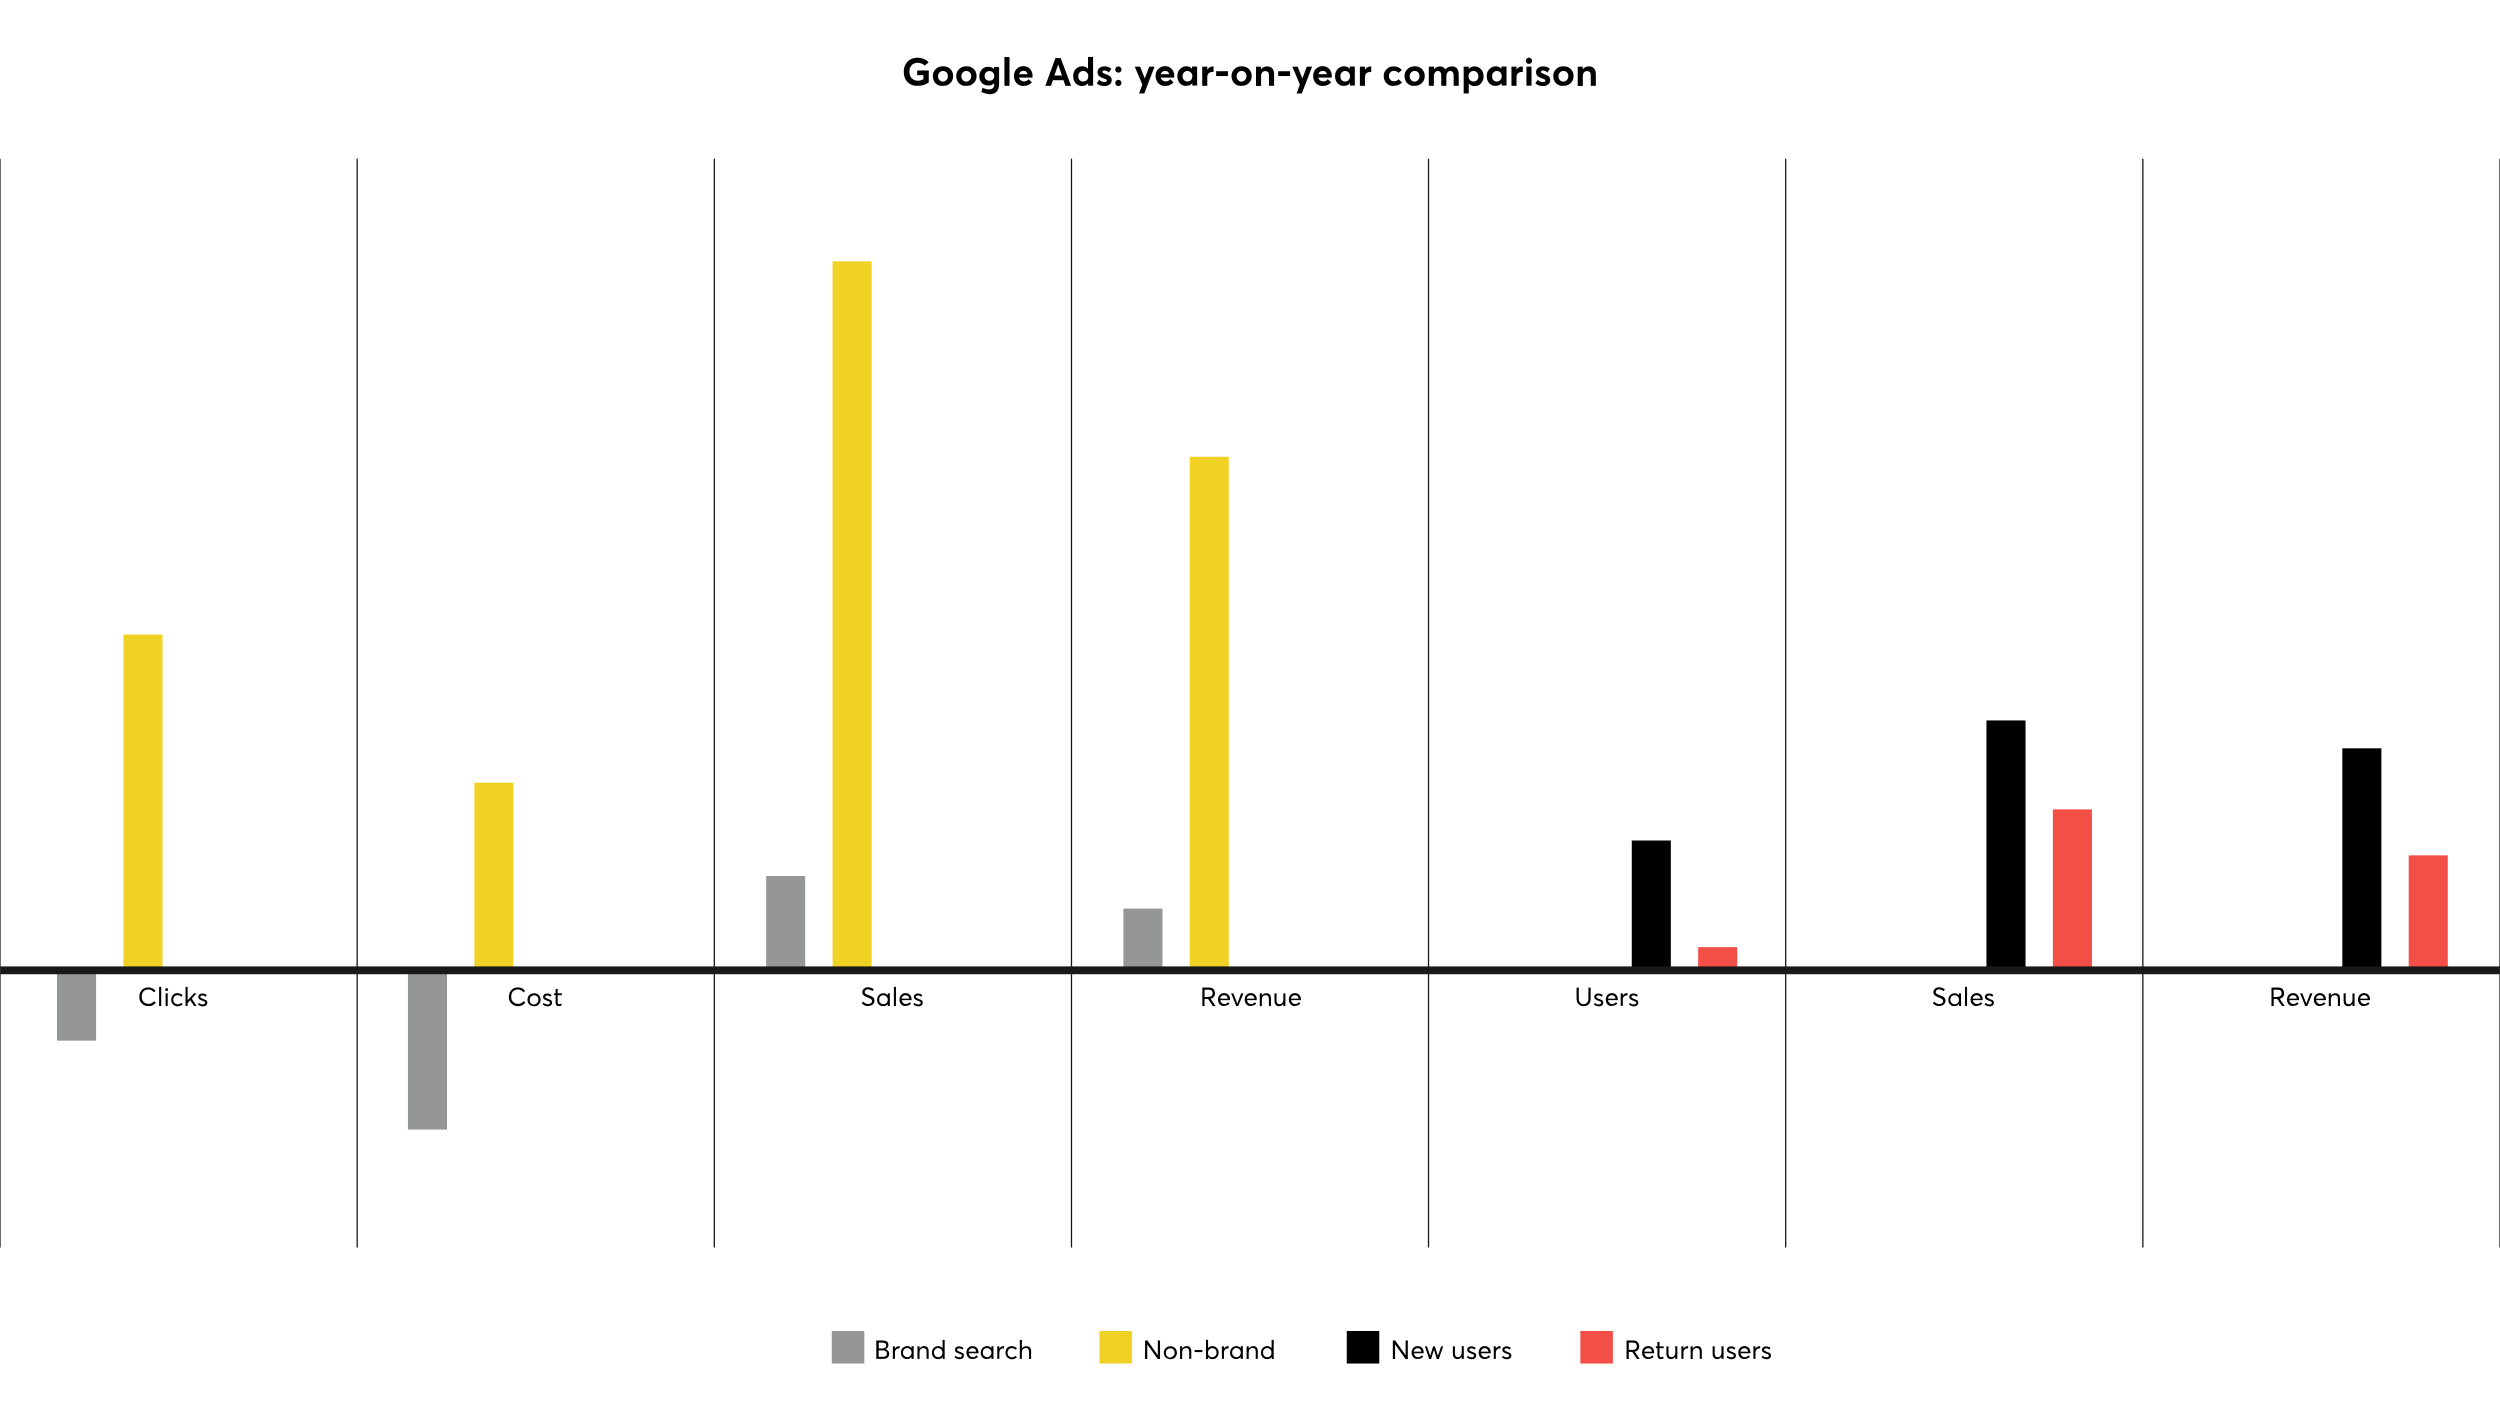 <?xml version="1.0" encoding="utf-8"?>
<!-- Generator: Adobe Illustrator 22.1.0, SVG Export Plug-In . SVG Version: 6.00 Build 0)  -->
<svg version="1.1" id="Layer_1" xmlns="http://www.w3.org/2000/svg" xmlns:xlink="http://www.w3.org/1999/xlink" x="0px" y="0px"
	 viewBox="0 0 1920 1080" style="enable-background:new 0 0 1920 1080;" xml:space="preserve">
<style type="text/css">
	.st0{fill:#F0D224;}
	.st1{fill:#959696;}
	.st2{fill:none;stroke:#191919;stroke-width:6;stroke-linecap:round;stroke-miterlimit:10;}
	.st3{fill:none;stroke:#191919;stroke-linecap:round;stroke-miterlimit:10;}
	.st4{fill:none;stroke:#000000;stroke-miterlimit:10;stroke-dasharray:10;}
	.st5{fill:#F44F47;}
	.st6{fill:none;stroke:#191919;stroke-width:6;stroke-miterlimit:10;}
</style>
<g>
	<path d="M699.4,64.8c-1.7-0.9-3-2.1-3.9-3.8c-0.9-1.6-1.4-3.6-1.4-5.8c0-2.1,0.4-4,1.3-5.6c0.9-1.7,2.1-3,3.7-3.9
		c1.6-0.9,3.5-1.4,5.7-1.4c1.6,0,3.1,0.3,4.6,0.9c1.5,0.6,2.8,1.5,3.8,2.7l-3,2.5c-1.5-1.5-3.3-2.2-5.5-2.2c-1.2,0-2.2,0.3-3.2,0.8
		c-1,0.6-1.7,1.4-2.3,2.4c-0.6,1-0.8,2.3-0.8,3.7c0,1.3,0.3,2.5,0.8,3.5c0.5,1.1,1.3,1.9,2.3,2.5c1,0.6,2.1,0.9,3.4,0.9
		c1.6,0,3-0.4,4.3-1.2v-3.1h-4.8v-3.6h8.9v9.2c-1,0.8-2.2,1.4-3.7,1.9c-1.5,0.5-3,0.7-4.7,0.7C702.9,66.1,701.1,65.6,699.4,64.8z"/>
	<path d="M720.1,65.1c-1.2-0.6-2.1-1.5-2.7-2.7c-0.6-1.1-1-2.4-1-3.9c0-1.4,0.3-2.7,1-3.9s1.6-2,2.7-2.7c1.2-0.6,2.5-1,4.1-1
		c1.5,0,2.8,0.3,4,0.9s2.1,1.5,2.8,2.7c0.7,1.2,1,2.5,1,3.9c0,1.5-0.3,2.8-1,3.9c-0.7,1.2-1.6,2-2.8,2.7s-2.5,0.9-4,0.9
		C722.7,66.1,721.3,65.8,720.1,65.1z M726.9,61.4c0.7-0.8,1.1-1.7,1.1-2.9c0-1.2-0.4-2.2-1.1-2.9s-1.6-1.1-2.7-1.1
		c-1.1,0-2,0.4-2.7,1.2c-0.7,0.8-1.1,1.7-1.1,2.9c0,1.1,0.4,2.1,1.1,2.9c0.7,0.8,1.6,1.2,2.7,1.2C725.3,62.6,726.2,62.2,726.9,61.4z
		"/>
	<path d="M738.1,65.1c-1.2-0.6-2.1-1.5-2.7-2.7c-0.6-1.1-1-2.4-1-3.9c0-1.4,0.3-2.7,1-3.9s1.6-2,2.7-2.7c1.2-0.6,2.5-1,4.1-1
		c1.5,0,2.8,0.3,4,0.9s2.1,1.5,2.8,2.7c0.7,1.2,1,2.5,1,3.9c0,1.5-0.3,2.8-1,3.9c-0.7,1.2-1.6,2-2.8,2.7s-2.5,0.9-4,0.9
		C740.6,66.1,739.2,65.8,738.1,65.1z M744.8,61.4c0.7-0.8,1.1-1.7,1.1-2.9c0-1.2-0.4-2.2-1.1-2.9s-1.6-1.1-2.7-1.1
		c-1.1,0-2,0.4-2.7,1.2c-0.7,0.8-1.1,1.7-1.1,2.9c0,1.1,0.4,2.1,1.1,2.9c0.7,0.8,1.6,1.2,2.7,1.2C743.2,62.6,744.1,62.2,744.8,61.4z
		"/>
	<path d="M753.7,70.6l0.9-3.3c0.8,0.4,1.6,0.8,2.3,1c0.8,0.2,1.6,0.4,2.4,0.4c1.3,0,2.3-0.3,3.1-0.9c0.7-0.6,1.1-1.4,1.1-2.3v-1.5
		h-0.1c-1,1.1-2.5,1.7-4.3,1.7c-1.3,0-2.5-0.3-3.6-0.9c-1.1-0.6-1.9-1.5-2.5-2.5c-0.6-1.1-0.9-2.3-0.9-3.7c0-1.4,0.3-2.7,0.9-3.8
		s1.4-2,2.4-2.6c1-0.6,2.2-0.9,3.5-0.9c0.8,0,1.6,0.1,2.4,0.4s1.4,0.7,2,1.3h0.1v-1.5h3.9v13c0,2.4-0.6,4.4-1.8,5.8
		c-1.2,1.4-3.1,2.1-5.8,2.1C757.5,72,755.5,71.5,753.7,70.6z M762.6,61c0.7-0.7,1-1.6,1-2.7c0-1.1-0.4-2-1.1-2.7s-1.6-1-2.6-1
		c-1.1,0-2,0.3-2.7,1c-0.7,0.7-1,1.6-1,2.7c0,1.1,0.3,2.1,1,2.7c0.7,0.7,1.6,1,2.7,1S761.9,61.7,762.6,61z"/>
	<path d="M771.4,43.8h3.9v22.1h-3.9V43.8z"/>
	<path d="M782.4,65.1c-1.2-0.6-2.1-1.5-2.7-2.7s-1-2.5-1-4c0-1.5,0.3-2.8,0.9-3.9c0.6-1.1,1.5-2,2.6-2.7c1.1-0.6,2.3-1,3.7-1
		c1.4,0,2.6,0.3,3.7,1c1.1,0.6,1.9,1.5,2.5,2.6c0.6,1.1,0.9,2.4,0.9,3.8c0,0.8,0,1.3-0.1,1.4h-10.3c0.2,0.9,0.7,1.6,1.4,2.1
		c0.7,0.5,1.5,0.8,2.5,0.8c1.4,0,2.5-0.5,3.4-1.7l2.6,2.4c-0.7,0.8-1.5,1.5-2.6,2c-1.1,0.5-2.3,0.8-3.7,0.8
		C784.8,66.1,783.5,65.8,782.4,65.1z M789.2,57c-0.2-0.8-0.6-1.4-1.1-1.9c-0.5-0.5-1.2-0.7-2.1-0.7c-0.8,0-1.5,0.2-2.1,0.7
		c-0.6,0.4-1,1.1-1.2,1.9H789.2z"/>
	<path d="M810.6,44.6h4l8,21.3h-4.4l-1.4-4.3h-8.2l-1.4,4.3h-4.4L810.6,44.6z M815.6,58l-2.9-8.4h-0.1l-2.8,8.4H815.6z"/>
	<path d="M827.6,65.1c-1.1-0.6-1.9-1.5-2.5-2.7c-0.6-1.1-0.9-2.4-0.9-3.9c0-1.5,0.3-2.8,0.9-3.9c0.6-1.2,1.4-2,2.5-2.7
		c1-0.6,2.2-1,3.5-1c1.9,0,3.3,0.6,4.4,1.9h0.1v-9.1h3.9v22.1h-3.8v-1.8h-0.1c-1.1,1.3-2.6,2-4.5,2
		C829.8,66.1,828.6,65.8,827.6,65.1z M834.7,61.5c0.7-0.7,1.1-1.7,1.1-2.9c0-1.2-0.4-2.2-1.1-2.9c-0.7-0.8-1.7-1.2-2.8-1.2
		c-1.1,0-2,0.4-2.7,1.1c-0.7,0.8-1.1,1.7-1.1,3c0,1.2,0.3,2.1,1,2.9c0.7,0.7,1.6,1.1,2.7,1.1C833,62.6,833.9,62.2,834.7,61.5z"/>
	<path d="M842.3,64l1.9-2.7c0.6,0.6,1.2,1,1.9,1.3c0.7,0.3,1.4,0.4,2.2,0.4c0.6,0,1-0.1,1.3-0.3c0.3-0.2,0.5-0.5,0.5-0.9
		c0-0.3-0.2-0.6-0.6-0.8c-0.4-0.2-1.1-0.5-2.1-0.8c-1.4-0.5-2.5-1.1-3.3-1.8c-0.8-0.7-1.2-1.7-1.2-3c0-1.3,0.5-2.4,1.5-3.2
		c1-0.8,2.3-1.2,3.8-1.2c1,0,2,0.1,2.8,0.4c0.9,0.3,1.7,0.8,2.5,1.4l-1.9,2.9c-0.5-0.5-1.1-0.9-1.7-1.2c-0.6-0.3-1.2-0.4-1.8-0.4
		c-0.4,0-0.7,0.1-1,0.3c-0.3,0.2-0.5,0.5-0.5,0.8c0,0.3,0.2,0.5,0.5,0.8c0.3,0.2,0.9,0.5,1.7,0.8c1.3,0.5,2.3,0.9,2.9,1.2
		c0.6,0.3,1.2,0.8,1.5,1.3c0.4,0.6,0.6,1.3,0.6,2.2c0,1.4-0.5,2.5-1.5,3.3c-1,0.8-2.4,1.3-4.2,1.3C845.9,66.1,843.9,65.4,842.3,64z"
		/>
	<path d="M857.2,55.1c-0.5-0.5-0.7-1-0.7-1.7s0.2-1.2,0.7-1.7c0.5-0.5,1-0.7,1.7-0.7c0.7,0,1.2,0.2,1.7,0.7s0.7,1,0.7,1.7
		s-0.2,1.2-0.7,1.7s-1,0.7-1.7,0.7C858.3,55.7,857.7,55.5,857.2,55.1z M857.2,65.4c-0.5-0.5-0.7-1-0.7-1.7c0-0.7,0.2-1.2,0.7-1.7
		c0.5-0.5,1-0.7,1.7-0.7c0.7,0,1.2,0.2,1.7,0.7s0.7,1,0.7,1.7c0,0.7-0.2,1.2-0.7,1.7s-1,0.7-1.7,0.7
		C858.3,66.1,857.7,65.9,857.2,65.4z"/>
	<path d="M877.3,64.9l-5.8-13.7h4.1l3.6,9.1h0l3.4-9.1h4.1l-7.9,20.6h-4L877.3,64.9z"/>
	<path d="M891.2,65.1c-1.2-0.6-2.1-1.5-2.7-2.7s-1-2.5-1-4c0-1.5,0.3-2.8,0.9-3.9c0.6-1.1,1.5-2,2.6-2.7c1.1-0.6,2.3-1,3.7-1
		c1.4,0,2.6,0.3,3.7,1c1.1,0.6,1.9,1.5,2.5,2.6c0.6,1.1,0.9,2.4,0.9,3.8c0,0.8,0,1.3-0.1,1.4h-10.3c0.2,0.9,0.7,1.6,1.4,2.1
		c0.7,0.5,1.5,0.8,2.5,0.8c1.4,0,2.5-0.5,3.4-1.7l2.6,2.4c-0.7,0.8-1.5,1.5-2.6,2c-1.1,0.5-2.3,0.8-3.7,0.8
		C893.6,66.1,892.3,65.8,891.2,65.1z M898,57c-0.2-0.8-0.6-1.4-1.1-1.9c-0.5-0.5-1.2-0.7-2.1-0.7c-0.8,0-1.5,0.2-2.1,0.7
		c-0.6,0.4-1,1.1-1.2,1.9H898z"/>
	<path d="M907.6,65.1c-1.1-0.6-1.9-1.5-2.5-2.7c-0.6-1.1-0.9-2.4-0.9-3.9c0-1.5,0.3-2.8,0.9-3.9c0.6-1.2,1.4-2,2.5-2.7
		c1-0.6,2.2-1,3.5-1c1.8,0,3.2,0.6,4.3,1.9h0.1v-1.7h3.9v14.6h-3.7v-1.8h-0.1c-0.5,0.7-1.1,1.2-1.9,1.5c-0.7,0.3-1.6,0.5-2.5,0.5
		C909.9,66.1,908.7,65.8,907.6,65.1z M914.6,61.5c0.7-0.7,1.1-1.7,1.1-2.9c0-1.2-0.4-2.2-1.1-2.9s-1.6-1.2-2.6-1.2
		c-1.1,0-2,0.4-2.7,1.1c-0.7,0.8-1.1,1.7-1.1,3c0,1.2,0.3,2.1,1.1,2.9c0.7,0.7,1.6,1.1,2.7,1.1C913,62.6,913.9,62.2,914.6,61.5z"/>
	<path d="M923.3,51.2h3.9v2.2h0c0.6-0.8,1.2-1.4,2-1.8c0.8-0.4,1.6-0.6,2.5-0.6c0.2,0,0.3,0,0.3,0v4.3c-0.3,0-0.6,0-1,0
		c-1.2,0-2.1,0.4-2.8,1.1c-0.7,0.7-1,1.6-1,2.7v6.8h-3.9V51.2z"/>
	<path d="M934,54.7h9.1v3.7H934V54.7z"/>
	<path d="M949.5,65.1c-1.2-0.6-2.1-1.5-2.7-2.7c-0.6-1.1-1-2.4-1-3.9c0-1.4,0.3-2.7,1-3.9c0.7-1.2,1.6-2,2.7-2.7c1.2-0.6,2.5-1,4-1
		c1.5,0,2.8,0.3,4,0.9c1.2,0.6,2.1,1.5,2.8,2.7c0.7,1.2,1,2.5,1,3.9c0,1.5-0.3,2.8-1,3.9s-1.6,2-2.8,2.7c-1.2,0.6-2.5,0.9-4,0.9
		C952,66.1,950.6,65.8,949.5,65.1z M956.2,61.4c0.7-0.8,1.1-1.7,1.1-2.9c0-1.2-0.4-2.2-1.1-2.9c-0.7-0.8-1.6-1.1-2.7-1.1
		c-1.1,0-2,0.4-2.7,1.2c-0.7,0.8-1.1,1.7-1.1,2.9c0,1.1,0.4,2.1,1.1,2.9c0.7,0.8,1.6,1.2,2.7,1.2C954.6,62.6,955.5,62.2,956.2,61.4z
		"/>
	<path d="M964.5,51.2h3.9v1.9h0.1c0.6-0.7,1.3-1.2,2.1-1.6c0.8-0.4,1.7-0.5,2.6-0.5c1.7,0,3,0.5,3.9,1.5c0.9,1,1.4,2.6,1.4,4.7v8.7
		h-3.9v-7.7c0-1.3-0.2-2.3-0.7-2.8s-1.2-0.8-2.1-0.8c-1,0-1.8,0.3-2.4,1c-0.6,0.7-0.9,1.7-0.9,3v7.4h-3.9V51.2z"/>
	<path d="M981.7,54.7h9.1v3.7h-9.1V54.7z"/>
	<path d="M998.3,64.9l-5.8-13.7h4.1l3.6,9.1h0l3.4-9.1h4.1l-7.9,20.6h-4L998.3,64.9z"/>
	<path d="M1012.2,65.1c-1.2-0.6-2-1.5-2.7-2.7c-0.7-1.2-1-2.5-1-4c0-1.5,0.3-2.8,0.9-3.9c0.6-1.1,1.5-2,2.6-2.7c1.1-0.6,2.3-1,3.7-1
		c1.4,0,2.6,0.3,3.7,1c1.1,0.6,1.9,1.5,2.5,2.6s0.9,2.4,0.9,3.8c0,0.8,0,1.3-0.1,1.4h-10.3c0.2,0.9,0.7,1.6,1.4,2.1
		c0.7,0.5,1.5,0.8,2.5,0.8c1.4,0,2.5-0.5,3.4-1.7l2.6,2.4c-0.7,0.8-1.5,1.5-2.6,2c-1.1,0.5-2.3,0.8-3.7,0.8
		C1014.7,66.1,1013.4,65.8,1012.2,65.1z M1019.1,57c-0.2-0.8-0.6-1.4-1.1-1.9c-0.5-0.5-1.2-0.7-2.1-0.7c-0.8,0-1.5,0.2-2.1,0.7
		c-0.6,0.4-1,1.1-1.2,1.9H1019.1z"/>
	<path d="M1028.7,65.1c-1.1-0.6-1.9-1.5-2.5-2.7s-0.9-2.4-0.9-3.9c0-1.5,0.3-2.8,0.9-3.9s1.4-2,2.5-2.7c1.1-0.6,2.2-1,3.5-1
		c1.8,0,3.2,0.6,4.3,1.9h0.1v-1.7h3.9v14.6h-3.7v-1.8h-0.1c-0.5,0.7-1.1,1.2-1.9,1.5s-1.6,0.5-2.5,0.5
		C1031,66.1,1029.8,65.8,1028.7,65.1z M1035.7,61.5c0.7-0.7,1.1-1.7,1.1-2.9c0-1.2-0.3-2.2-1-2.9s-1.6-1.2-2.6-1.2
		c-1.1,0-2,0.4-2.7,1.1s-1.1,1.7-1.1,3c0,1.2,0.3,2.1,1,2.9s1.6,1.1,2.7,1.1C1034.1,62.6,1035,62.2,1035.7,61.5z"/>
	<path d="M1044.4,51.2h3.9v2.2h0c0.6-0.8,1.2-1.4,2-1.8c0.8-0.4,1.6-0.6,2.5-0.6c0.2,0,0.3,0,0.3,0v4.3c-0.3,0-0.6,0-1,0
		c-1.2,0-2.1,0.4-2.8,1.1c-0.7,0.7-1,1.6-1,2.7v6.8h-3.9V51.2z"/>
	<path d="M1066.4,65.1c-1.1-0.6-2-1.5-2.7-2.7c-0.6-1.1-1-2.4-1-3.9c0-1.5,0.3-2.8,1-3.9c0.7-1.1,1.6-2,2.7-2.7s2.5-0.9,4-0.9
		c1.2,0,2.4,0.2,3.5,0.7c1.1,0.5,2,1.2,2.7,2.1L1074,56c-0.9-1-2-1.6-3.4-1.6c-1.2,0-2.1,0.4-2.8,1.1c-0.7,0.7-1.1,1.7-1.1,2.9
		c0,1.2,0.4,2.2,1.1,2.9c0.7,0.8,1.7,1.1,2.8,1.1c0.7,0,1.4-0.1,2-0.4c0.6-0.3,1.1-0.6,1.5-1.1l2.7,2.4c-0.7,0.8-1.6,1.4-2.7,1.9
		c-1.1,0.5-2.4,0.7-3.8,0.7C1068.8,66.1,1067.5,65.8,1066.4,65.1z"/>
	<path d="M1082.4,65.1c-1.2-0.6-2.1-1.5-2.7-2.7c-0.6-1.1-1-2.4-1-3.9c0-1.4,0.3-2.7,1-3.9c0.7-1.2,1.6-2,2.7-2.7c1.2-0.6,2.5-1,4-1
		c1.5,0,2.8,0.3,4,0.9c1.2,0.6,2.1,1.5,2.8,2.7c0.7,1.2,1,2.5,1,3.9c0,1.5-0.3,2.8-1,3.9s-1.6,2-2.8,2.7c-1.2,0.6-2.5,0.9-4,0.9
		C1084.9,66.1,1083.5,65.8,1082.4,65.1z M1089.1,61.4c0.7-0.8,1.1-1.7,1.1-2.9c0-1.2-0.4-2.2-1.1-2.9c-0.7-0.8-1.6-1.1-2.7-1.1
		c-1.1,0-2,0.4-2.7,1.2c-0.7,0.8-1.1,1.7-1.1,2.9c0,1.1,0.4,2.1,1.1,2.9c0.7,0.8,1.6,1.2,2.7,1.2
		C1087.5,62.6,1088.4,62.2,1089.1,61.4z"/>
	<path d="M1097.4,51.2h3.9v2h0c0.6-0.7,1.2-1.3,2-1.6s1.6-0.6,2.4-0.6c2,0,3.5,0.8,4.3,2.3h0.1c0.6-0.8,1.3-1.3,2.2-1.7
		c0.9-0.4,1.8-0.6,2.9-0.6c1.6,0,2.9,0.5,3.8,1.6c0.9,1,1.3,2.6,1.3,4.8v8.5h-3.9v-7.6c0-2.5-0.9-3.8-2.6-3.8
		c-0.9,0-1.6,0.4-2.1,1.1c-0.6,0.7-0.9,1.7-0.9,3v7.3h-3.9v-7.6c0-2.5-0.9-3.8-2.6-3.8c-0.9,0-1.7,0.4-2.2,1.1
		c-0.6,0.7-0.9,1.7-0.9,3v7.3h-3.9V51.2z"/>
	<path d="M1124.1,51.2h3.9v1.7h0.1c1.1-1.3,2.6-1.9,4.4-1.9c1.3,0,2.5,0.3,3.5,1c1,0.7,1.9,1.5,2.5,2.7s0.9,2.5,0.9,3.9
		c0,1.5-0.3,2.8-0.9,3.9s-1.4,2-2.5,2.7s-2.3,0.9-3.6,0.9c-1.8,0-3.2-0.6-4.3-1.9h-0.1v7.6h-3.9V51.2z M1134.4,61.5
		c0.7-0.7,1-1.7,1-2.9c0-1.2-0.4-2.2-1.1-3s-1.6-1.1-2.7-1.1c-1.1,0-2,0.4-2.7,1.2s-1.1,1.8-1.1,2.9c0,1.2,0.4,2.1,1.1,2.9
		c0.7,0.7,1.6,1.1,2.7,1.1C1132.8,62.6,1133.7,62.2,1134.4,61.5z"/>
	<path d="M1145.2,65.1c-1.1-0.6-1.9-1.5-2.5-2.7s-0.9-2.4-0.9-3.9c0-1.5,0.3-2.8,0.9-3.9s1.4-2,2.5-2.7c1.1-0.6,2.2-1,3.5-1
		c1.8,0,3.2,0.6,4.3,1.9h0.1v-1.7h3.9v14.6h-3.7v-1.8h-0.1c-0.5,0.7-1.1,1.2-1.9,1.5s-1.6,0.5-2.5,0.5
		C1147.5,66.1,1146.3,65.8,1145.2,65.1z M1152.2,61.5c0.7-0.7,1.1-1.7,1.1-2.9c0-1.2-0.3-2.2-1-2.9s-1.6-1.2-2.6-1.2
		c-1.1,0-2,0.4-2.7,1.1s-1.1,1.7-1.1,3c0,1.2,0.3,2.1,1,2.9s1.6,1.1,2.7,1.1C1150.6,62.6,1151.5,62.2,1152.2,61.5z"/>
	<path d="M1160.8,51.2h3.9v2.2h0c0.6-0.8,1.2-1.4,2-1.8c0.8-0.4,1.6-0.6,2.5-0.6c0.2,0,0.3,0,0.3,0v4.3c-0.3,0-0.6,0-1,0
		c-1.2,0-2.1,0.4-2.8,1.1c-0.7,0.7-1,1.6-1,2.7v6.8h-3.9V51.2z"/>
	<path d="M1172.5,48.4c-0.5-0.5-0.7-1-0.7-1.7s0.2-1.2,0.7-1.7c0.5-0.5,1-0.7,1.7-0.7c0.7,0,1.3,0.2,1.7,0.7c0.5,0.5,0.7,1,0.7,1.7
		s-0.2,1.2-0.7,1.7s-1.1,0.7-1.7,0.7C1173.6,49.1,1173,48.9,1172.5,48.4z M1172.3,51.2h3.9v14.6h-3.9V51.2z"/>
	<path d="M1179.1,64l1.9-2.7c0.6,0.6,1.2,1,1.9,1.3c0.7,0.3,1.4,0.4,2.2,0.4c0.6,0,1-0.1,1.3-0.3c0.3-0.2,0.5-0.5,0.5-0.9
		c0-0.3-0.2-0.6-0.6-0.8c-0.4-0.2-1.1-0.5-2.1-0.8c-1.4-0.5-2.5-1.1-3.3-1.8c-0.8-0.7-1.2-1.7-1.2-3c0-1.3,0.5-2.4,1.5-3.2
		c1-0.8,2.3-1.2,3.8-1.2c1,0,2,0.1,2.8,0.4c0.9,0.3,1.7,0.8,2.5,1.4l-1.9,2.9c-0.5-0.5-1.1-0.9-1.7-1.2c-0.6-0.3-1.2-0.4-1.8-0.4
		c-0.4,0-0.7,0.1-1,0.3c-0.3,0.2-0.5,0.5-0.5,0.8c0,0.3,0.2,0.5,0.5,0.8c0.3,0.2,0.9,0.5,1.7,0.8c1.3,0.5,2.3,0.9,2.9,1.2
		c0.6,0.3,1.2,0.8,1.5,1.3c0.4,0.6,0.6,1.3,0.6,2.2c0,1.4-0.5,2.5-1.5,3.3c-1,0.8-2.4,1.3-4.2,1.3
		C1182.8,66.1,1180.8,65.4,1179.1,64z"/>
	<path d="M1196.6,65.1c-1.2-0.6-2.1-1.5-2.7-2.7c-0.7-1.1-1-2.4-1-3.9c0-1.4,0.3-2.7,1-3.9c0.6-1.2,1.6-2,2.7-2.7
		c1.2-0.6,2.5-1,4.1-1c1.5,0,2.8,0.3,4,0.9c1.2,0.6,2.1,1.5,2.8,2.7c0.7,1.2,1,2.5,1,3.9c0,1.5-0.3,2.8-1,3.9
		c-0.7,1.2-1.6,2-2.8,2.7c-1.2,0.6-2.5,0.9-4,0.9C1199.1,66.1,1197.8,65.8,1196.6,65.1z M1203.4,61.4c0.7-0.8,1.1-1.7,1.1-2.9
		c0-1.2-0.4-2.2-1.1-2.9c-0.7-0.8-1.6-1.1-2.7-1.1c-1.1,0-2,0.4-2.7,1.2c-0.7,0.8-1.1,1.7-1.1,2.9c0,1.1,0.4,2.1,1.1,2.9
		c0.7,0.8,1.6,1.2,2.7,1.2C1201.7,62.6,1202.6,62.2,1203.4,61.4z"/>
	<path d="M1211.6,51.2h3.9v1.9h0.1c0.6-0.7,1.3-1.2,2.1-1.6c0.8-0.4,1.7-0.5,2.6-0.5c1.7,0,3,0.5,3.9,1.5c0.9,1,1.4,2.6,1.4,4.7v8.7
		h-3.9v-7.7c0-1.3-0.2-2.3-0.7-2.8c-0.5-0.5-1.2-0.8-2.1-0.8c-1,0-1.8,0.3-2.4,1c-0.6,0.7-0.9,1.7-0.9,3v7.4h-3.9V51.2z"/>
</g>
<g>
	<g>
		<g>
			<path d="M673.1,1029.5h4.6c1.4,0,2.6,0.3,3.4,0.8c0.8,0.6,1.2,1.4,1.2,2.6c0,0.7-0.2,1.4-0.6,2c-0.4,0.6-0.9,1-1.7,1.3v0
				c0.9,0.2,1.6,0.6,2.1,1.2c0.5,0.6,0.8,1.4,0.8,2.4c0,1.2-0.4,2.1-1.2,2.8c-0.8,0.7-2,1-3.5,1h-5.2V1029.5z M677.8,1035.6
				c0.8,0,1.4-0.2,2-0.6c0.6-0.4,0.8-1,0.8-1.7c0-1.5-1.1-2.2-3.2-2.2h-2.5v4.5H677.8z M677.8,1042.1c1,0,1.9-0.2,2.5-0.6
				c0.6-0.4,0.9-1,0.9-1.8c0-0.8-0.3-1.4-0.9-1.9s-1.4-0.7-2.5-0.7h-3v4.9H677.8z"/>
			<path d="M685.7,1034h1.6v1.7h0c0.4-0.6,0.8-1,1.4-1.4c0.6-0.3,1.2-0.5,1.8-0.5c0.2,0,0.3,0,0.4,0v1.8l-0.6,0
				c-0.9,0-1.6,0.3-2.2,0.9c-0.5,0.6-0.8,1.4-0.8,2.4v4.7h-1.6V1034z"/>
			<path d="M694.2,1043.2c-0.7-0.4-1.3-1-1.7-1.7c-0.4-0.7-0.6-1.6-0.6-2.6c0-0.9,0.2-1.8,0.6-2.6c0.4-0.8,1-1.4,1.7-1.8
				s1.5-0.7,2.5-0.7c0.7,0,1.3,0.1,1.9,0.4s1.1,0.7,1.5,1.2h0v-1.5h1.6v9.7h-1.6v-1.5h0c-0.4,0.5-0.9,0.9-1.5,1.2
				c-0.6,0.3-1.2,0.4-1.9,0.4C695.8,1043.8,695,1043.6,694.2,1043.2z M698.4,1041.9c0.5-0.3,0.9-0.7,1.2-1.2
				c0.3-0.5,0.5-1.1,0.5-1.8c0-0.7-0.1-1.3-0.4-1.8c-0.3-0.5-0.7-1-1.2-1.3c-0.5-0.3-1.1-0.5-1.7-0.5c-0.6,0-1.2,0.1-1.7,0.4
				s-0.9,0.7-1.2,1.2c-0.3,0.5-0.4,1.2-0.4,1.9c0,0.7,0.1,1.2,0.4,1.8c0.3,0.5,0.7,0.9,1.2,1.2c0.5,0.3,1.1,0.5,1.7,0.5
				C697.4,1042.4,697.9,1042.2,698.4,1041.9z"/>
			<path d="M704.6,1034h1.6v1.7h0c0.4-0.6,0.9-1,1.5-1.4c0.6-0.3,1.3-0.5,2-0.5c1.1,0,1.9,0.3,2.6,1c0.6,0.7,0.9,1.7,0.9,3v5.8h-1.6
				v-5.3c0-1.1-0.2-1.9-0.6-2.3c-0.4-0.5-1-0.7-1.8-0.7c-0.9,0-1.7,0.3-2.2,0.9c-0.6,0.6-0.8,1.5-0.8,2.6v4.9h-1.6V1034z"/>
			<path d="M718,1043.2c-0.7-0.4-1.3-1-1.7-1.7c-0.4-0.7-0.6-1.6-0.6-2.6c0-0.9,0.2-1.8,0.6-2.6c0.4-0.8,1-1.4,1.7-1.8
				s1.5-0.7,2.5-0.7c0.7,0,1.3,0.1,1.9,0.4s1.1,0.7,1.5,1.2h0v-6.4h1.6v14.7h-1.5v-1.5h0c-0.4,0.5-0.9,0.9-1.5,1.2
				c-0.6,0.3-1.2,0.4-1.9,0.4C719.5,1043.8,718.7,1043.6,718,1043.2z M722.2,1041.9c0.5-0.3,0.9-0.7,1.2-1.2
				c0.3-0.5,0.4-1.1,0.4-1.8c0-0.7-0.1-1.3-0.4-1.8c-0.3-0.5-0.7-1-1.2-1.3c-0.5-0.3-1-0.5-1.6-0.5c-0.6,0-1.2,0.1-1.7,0.4
				s-0.9,0.7-1.2,1.2c-0.3,0.5-0.4,1.2-0.4,1.9c0,0.7,0.1,1.2,0.4,1.8c0.3,0.5,0.7,0.9,1.1,1.2c0.5,0.3,1.1,0.5,1.7,0.5
				C721.1,1042.4,721.7,1042.2,722.2,1041.9z"/>
			<path d="M733.1,1042.4l0.8-1.2c0.4,0.4,0.8,0.7,1.3,0.9s1,0.3,1.7,0.3c0.6,0,1-0.1,1.3-0.4c0.3-0.3,0.5-0.6,0.5-0.9
				c0-0.3-0.1-0.5-0.3-0.7c-0.2-0.2-0.4-0.3-0.7-0.4c-0.3-0.1-0.7-0.3-1.3-0.5c-0.9-0.3-1.7-0.7-2.2-1.1s-0.8-1-0.8-1.9
				c0-0.5,0.1-0.9,0.4-1.3c0.3-0.4,0.7-0.7,1.2-0.9c0.5-0.2,1-0.3,1.6-0.3c1.2,0,2.4,0.4,3.3,1.2l-0.8,1.3c-0.8-0.7-1.6-1-2.6-1
				c-0.4,0-0.7,0.1-1,0.3c-0.3,0.2-0.5,0.5-0.5,0.8c0,0.3,0.2,0.6,0.5,0.8c0.3,0.2,0.8,0.4,1.4,0.7c0.1,0,0.2,0.1,0.5,0.2
				c0.7,0.3,1.3,0.5,1.7,0.7c0.4,0.2,0.7,0.5,0.9,0.8c0.2,0.3,0.3,0.8,0.3,1.3c0,0.8-0.3,1.5-0.9,2c-0.6,0.5-1.5,0.8-2.6,0.8
				C735.4,1043.8,734.2,1043.4,733.1,1042.4z"/>
			<path d="M744.5,1043.2c-0.7-0.4-1.3-1-1.7-1.8c-0.4-0.8-0.6-1.6-0.6-2.6c0-1,0.2-1.8,0.6-2.6c0.4-0.8,1-1.4,1.7-1.8
				c0.7-0.4,1.5-0.6,2.4-0.6c0.9,0,1.7,0.2,2.4,0.6s1.2,1,1.6,1.7c0.4,0.7,0.6,1.6,0.6,2.5c0,0.2,0,0.3,0,0.5c0,0.1,0,0.2,0,0.2
				h-7.5c0.1,0.9,0.5,1.6,1,2.2c0.6,0.5,1.3,0.8,2.2,0.8c0.6,0,1.1-0.1,1.6-0.4c0.5-0.2,0.8-0.6,1.2-1l1.1,1c-0.4,0.6-1,1-1.7,1.3
				c-0.7,0.3-1.4,0.5-2.3,0.5C746,1043.8,745.2,1043.6,744.5,1043.2z M749.7,1038c-0.1-0.8-0.4-1.5-0.9-1.9
				c-0.5-0.5-1.1-0.7-1.9-0.7s-1.4,0.2-2,0.7c-0.6,0.5-0.9,1.1-1.1,2H749.7z"/>
			<path d="M755.5,1043.2c-0.7-0.4-1.3-1-1.7-1.7c-0.4-0.7-0.6-1.6-0.6-2.6c0-0.9,0.2-1.8,0.6-2.6c0.4-0.8,1-1.4,1.7-1.8
				s1.5-0.7,2.5-0.7c0.7,0,1.3,0.1,1.9,0.4s1.1,0.7,1.5,1.2h0v-1.5h1.6v9.7h-1.6v-1.5h0c-0.4,0.5-0.9,0.9-1.5,1.2
				c-0.6,0.3-1.2,0.4-1.9,0.4C757.1,1043.8,756.3,1043.6,755.5,1043.2z M759.7,1041.9c0.5-0.3,0.9-0.7,1.2-1.2
				c0.3-0.5,0.5-1.1,0.5-1.8c0-0.7-0.1-1.3-0.4-1.8c-0.3-0.5-0.7-1-1.2-1.3c-0.5-0.3-1.1-0.5-1.7-0.5c-0.6,0-1.2,0.1-1.7,0.4
				s-0.9,0.7-1.2,1.2c-0.3,0.5-0.4,1.2-0.4,1.9c0,0.7,0.1,1.2,0.4,1.8c0.3,0.5,0.7,0.9,1.2,1.2c0.5,0.3,1.1,0.5,1.7,0.5
				C758.7,1042.4,759.2,1042.2,759.7,1041.9z"/>
			<path d="M765.9,1034h1.6v1.7h0c0.4-0.6,0.8-1,1.4-1.4c0.6-0.3,1.2-0.5,1.8-0.5c0.2,0,0.3,0,0.4,0v1.8l-0.6,0
				c-0.9,0-1.6,0.3-2.2,0.9c-0.5,0.6-0.8,1.4-0.8,2.4v4.7h-1.6V1034z"/>
			<path d="M774.5,1043.2c-0.7-0.4-1.3-1-1.7-1.8c-0.4-0.8-0.6-1.6-0.6-2.6c0-1,0.2-1.8,0.6-2.6s1-1.3,1.7-1.8
				c0.7-0.4,1.6-0.6,2.5-0.6c0.7,0,1.5,0.2,2.2,0.5s1.3,0.7,1.8,1.3l-1.1,1c-0.3-0.4-0.7-0.7-1.2-0.9s-1-0.3-1.6-0.3
				c-1,0-1.8,0.3-2.4,1s-0.9,1.5-0.9,2.5c0,1,0.3,1.9,0.9,2.5s1.4,1,2.4,1c0.5,0,1.1-0.1,1.6-0.3c0.5-0.2,0.9-0.5,1.2-0.8l1.1,1
				c-0.4,0.5-1,0.9-1.7,1.2c-0.7,0.3-1.5,0.5-2.3,0.5C776,1043.8,775.2,1043.6,774.5,1043.2z"/>
			<path d="M783.2,1029h1.6v6.6h0c0.4-0.6,0.9-1,1.5-1.3s1.3-0.4,2.1-0.4c1.1,0,2,0.3,2.6,1c0.6,0.7,0.9,1.7,0.9,3v5.8h-1.6v-5.4
				c0-2-0.8-3-2.4-3c-1,0-1.7,0.3-2.3,0.9s-0.8,1.5-0.8,2.5v4.9h-1.6V1029z"/>
		</g>
		<rect x="638.8" y="1022.2" class="st1" width="25" height="25"/>
	</g>
	<g>
		<g>
			<path d="M879.5,1029.5h1.7l8,11.3h0v-11.3h1.7v14.2h-1.8l-8-11.2h0v11.2h-1.7V1029.5z"/>
			<path d="M896.2,1043.2c-0.8-0.4-1.4-1-1.8-1.8s-0.6-1.6-0.6-2.5c0-0.9,0.2-1.8,0.6-2.5s1-1.4,1.8-1.8s1.6-0.7,2.6-0.7
				c0.9,0,1.8,0.2,2.6,0.6s1.4,1,1.8,1.8c0.4,0.8,0.7,1.6,0.7,2.6c0,1-0.2,1.8-0.7,2.6c-0.4,0.8-1,1.3-1.8,1.8
				c-0.8,0.4-1.6,0.6-2.6,0.6C897.8,1043.8,897,1043.6,896.2,1043.2z M900.5,1041.9c0.5-0.3,0.9-0.7,1.2-1.2
				c0.3-0.5,0.4-1.1,0.4-1.8c0-0.7-0.1-1.3-0.4-1.8c-0.3-0.5-0.7-0.9-1.2-1.2c-0.5-0.3-1.1-0.4-1.7-0.4c-0.7,0-1.3,0.2-1.8,0.5
				c-0.5,0.3-0.9,0.7-1.2,1.3s-0.4,1.1-0.4,1.8s0.1,1.2,0.4,1.8c0.3,0.5,0.7,1,1.2,1.3c0.5,0.3,1.1,0.5,1.8,0.5
				C899.5,1042.4,900,1042.2,900.5,1041.9z"/>
			<path d="M906.3,1034h1.6v1.7h0c0.4-0.6,0.9-1,1.5-1.4c0.6-0.3,1.3-0.5,2-0.5c1.1,0,1.9,0.3,2.6,1c0.6,0.7,0.9,1.7,0.9,3v5.8h-1.6
				v-5.3c0-1.1-0.2-1.9-0.6-2.3c-0.4-0.5-1-0.7-1.8-0.7c-0.9,0-1.7,0.3-2.2,0.9c-0.6,0.6-0.8,1.5-0.8,2.6v4.9h-1.6V1034z"/>
			<path d="M917.5,1036.8h5.9v1.6h-5.9V1036.8z"/>
			<path d="M929.2,1043.4c-0.6-0.3-1.1-0.7-1.5-1.2h0v1.5h-1.5V1029h1.6v6.4h0c0.4-0.5,0.9-0.9,1.5-1.2c0.6-0.3,1.2-0.4,1.9-0.4
				c0.9,0,1.7,0.2,2.4,0.7c0.7,0.4,1.3,1,1.7,1.8c0.4,0.8,0.6,1.6,0.6,2.6c0,1-0.2,1.8-0.6,2.6c-0.4,0.7-1,1.3-1.7,1.7
				c-0.7,0.4-1.5,0.6-2.4,0.6C930.4,1043.8,929.8,1043.7,929.2,1043.4z M932.7,1041.9c0.5-0.3,0.9-0.7,1.2-1.2
				c0.3-0.5,0.4-1.1,0.4-1.8c0-0.7-0.1-1.3-0.4-1.9c-0.3-0.5-0.7-1-1.2-1.2s-1.1-0.4-1.7-0.4c-0.6,0-1.2,0.2-1.7,0.5
				c-0.5,0.3-0.9,0.7-1.2,1.3c-0.3,0.5-0.4,1.1-0.4,1.8c0,0.7,0.1,1.3,0.5,1.8c0.3,0.5,0.7,0.9,1.2,1.2s1,0.4,1.6,0.4
				C931.6,1042.4,932.2,1042.2,932.7,1041.9z"/>
			<path d="M938.4,1034h1.6v1.7h0c0.4-0.6,0.8-1,1.4-1.4c0.6-0.3,1.2-0.5,1.8-0.5c0.2,0,0.3,0,0.4,0v1.8l-0.6,0
				c-0.9,0-1.6,0.3-2.2,0.9c-0.5,0.6-0.8,1.4-0.8,2.4v4.7h-1.6V1034z"/>
			<path d="M947,1043.2c-0.7-0.4-1.3-1-1.7-1.7c-0.4-0.7-0.6-1.6-0.6-2.6c0-0.9,0.2-1.8,0.6-2.6c0.4-0.8,1-1.4,1.7-1.8
				s1.5-0.7,2.5-0.7c0.7,0,1.3,0.1,1.9,0.4s1.1,0.7,1.5,1.2h0v-1.5h1.6v9.7h-1.6v-1.5h0c-0.4,0.5-0.9,0.9-1.5,1.2
				c-0.6,0.3-1.2,0.4-1.9,0.4C948.5,1043.8,947.7,1043.6,947,1043.2z M951.2,1041.9c0.5-0.3,0.9-0.7,1.2-1.2
				c0.3-0.5,0.5-1.1,0.5-1.8c0-0.7-0.1-1.3-0.4-1.8c-0.3-0.5-0.7-1-1.2-1.3c-0.5-0.3-1.1-0.5-1.7-0.5c-0.6,0-1.2,0.1-1.7,0.4
				s-0.9,0.7-1.2,1.2c-0.3,0.5-0.4,1.2-0.4,1.9c0,0.7,0.1,1.2,0.4,1.8c0.3,0.5,0.7,0.9,1.2,1.2c0.5,0.3,1.1,0.5,1.7,0.5
				C950.1,1042.4,950.7,1042.2,951.2,1041.9z"/>
			<path d="M957.4,1034h1.6v1.7h0c0.4-0.6,0.9-1,1.5-1.4c0.6-0.3,1.3-0.5,2-0.5c1.1,0,1.9,0.3,2.6,1c0.6,0.7,0.9,1.7,0.9,3v5.8h-1.6
				v-5.3c0-1.1-0.2-1.9-0.6-2.3c-0.4-0.5-1-0.7-1.8-0.7c-0.9,0-1.7,0.3-2.2,0.9c-0.6,0.6-0.8,1.5-0.8,2.6v4.9h-1.6V1034z"/>
			<path d="M970.7,1043.2c-0.7-0.4-1.3-1-1.7-1.7c-0.4-0.7-0.6-1.6-0.6-2.6c0-0.9,0.2-1.8,0.6-2.6c0.4-0.8,1-1.4,1.7-1.8
				s1.5-0.7,2.5-0.7c0.7,0,1.3,0.1,1.9,0.4s1.1,0.7,1.5,1.2h0v-6.4h1.6v14.7h-1.5v-1.5h0c-0.4,0.5-0.9,0.9-1.5,1.2
				c-0.6,0.3-1.2,0.4-1.9,0.4C972.3,1043.8,971.4,1043.6,970.7,1043.2z M974.9,1041.9c0.5-0.3,0.9-0.7,1.2-1.2
				c0.3-0.5,0.4-1.1,0.4-1.8c0-0.7-0.1-1.3-0.4-1.8c-0.3-0.5-0.7-1-1.2-1.3c-0.5-0.3-1-0.5-1.6-0.5c-0.6,0-1.2,0.1-1.7,0.4
				s-0.9,0.7-1.2,1.2c-0.3,0.5-0.4,1.2-0.4,1.9c0,0.7,0.1,1.2,0.4,1.8c0.3,0.5,0.7,0.9,1.1,1.2c0.5,0.3,1.1,0.5,1.7,0.5
				C973.9,1042.4,974.4,1042.2,974.9,1041.9z"/>
		</g>
		<rect x="844.4" y="1022.2" class="st0" width="25" height="25"/>
	</g>
	<g>
		<g>
			<path d="M1069.8,1029.5h1.7l8,11.3h0v-11.3h1.7v14.2h-1.8l-8-11.2h0v11.2h-1.7V1029.5z"/>
			<path d="M1086.4,1043.2c-0.7-0.4-1.3-1-1.7-1.8c-0.4-0.8-0.6-1.6-0.6-2.6c0-1,0.2-1.8,0.6-2.6c0.4-0.8,1-1.4,1.7-1.8
				c0.7-0.4,1.5-0.6,2.4-0.6c0.9,0,1.7,0.2,2.4,0.6s1.2,1,1.6,1.7c0.4,0.7,0.6,1.6,0.6,2.5c0,0.2,0,0.3,0,0.5c0,0.1,0,0.2,0,0.2
				h-7.5c0.1,0.9,0.5,1.6,1,2.2c0.6,0.5,1.3,0.8,2.2,0.8c0.6,0,1.1-0.1,1.6-0.4c0.5-0.2,0.8-0.6,1.2-1l1.1,1c-0.4,0.6-1,1-1.7,1.3
				c-0.7,0.3-1.4,0.5-2.3,0.5C1088,1043.8,1087.1,1043.6,1086.4,1043.2z M1091.6,1038c-0.1-0.8-0.4-1.5-0.9-1.9
				c-0.5-0.5-1.1-0.7-1.9-0.7s-1.4,0.2-2,0.7c-0.6,0.5-0.9,1.1-1.1,2H1091.6z"/>
			<path d="M1094.3,1034h1.6l2.5,7.3h0l2.2-7.3h1.4l2.3,7.3h0l2.5-7.3h1.6l-3.4,9.7h-1.5l-2.2-7.1h0l-2.2,7.1h-1.5L1094.3,1034z"/>
			<path d="M1116.8,1042.8c-0.6-0.7-1-1.7-1-3v-5.8h1.6v5.3c0,1.1,0.2,1.9,0.6,2.3c0.4,0.5,1,0.7,1.8,0.7c0.5,0,1-0.1,1.4-0.4
				c0.4-0.3,0.8-0.7,1-1.3c0.3-0.6,0.4-1.2,0.4-2v-4.7h1.6v9.7h-1.6v-1.6h0c-0.4,0.6-0.9,1-1.4,1.3c-0.6,0.3-1.2,0.5-1.8,0.5
				C1118.4,1043.8,1117.5,1043.5,1116.8,1042.8z"/>
			<path d="M1126.5,1042.4l0.8-1.2c0.4,0.4,0.8,0.7,1.3,0.9s1,0.3,1.7,0.3c0.6,0,1-0.1,1.3-0.4c0.3-0.3,0.5-0.6,0.5-0.9
				c0-0.3-0.1-0.5-0.3-0.7c-0.2-0.2-0.4-0.3-0.7-0.4c-0.3-0.1-0.7-0.3-1.3-0.5c-0.9-0.3-1.7-0.7-2.2-1.1s-0.8-1-0.8-1.9
				c0-0.5,0.1-0.9,0.4-1.3c0.3-0.4,0.7-0.7,1.2-0.9c0.5-0.2,1-0.3,1.6-0.3c1.2,0,2.4,0.4,3.3,1.2l-0.8,1.3c-0.8-0.7-1.6-1-2.6-1
				c-0.4,0-0.7,0.1-1,0.3c-0.3,0.2-0.5,0.5-0.5,0.8c0,0.3,0.2,0.6,0.5,0.8c0.3,0.2,0.8,0.4,1.4,0.7c0.1,0,0.2,0.1,0.5,0.2
				c0.7,0.3,1.3,0.5,1.7,0.7c0.4,0.2,0.7,0.5,0.9,0.8c0.2,0.3,0.3,0.8,0.3,1.3c0,0.8-0.3,1.5-0.9,2c-0.6,0.5-1.5,0.8-2.6,0.8
				C1128.8,1043.8,1127.6,1043.4,1126.5,1042.4z"/>
			<path d="M1137.9,1043.2c-0.7-0.4-1.3-1-1.7-1.8c-0.4-0.8-0.6-1.6-0.6-2.6c0-1,0.2-1.8,0.6-2.6c0.4-0.8,1-1.4,1.7-1.8
				c0.7-0.4,1.5-0.6,2.4-0.6c0.9,0,1.7,0.2,2.4,0.6s1.2,1,1.6,1.7c0.4,0.7,0.6,1.6,0.6,2.5c0,0.2,0,0.3,0,0.5c0,0.1,0,0.2,0,0.2
				h-7.5c0.1,0.9,0.5,1.6,1,2.2c0.6,0.5,1.3,0.8,2.2,0.8c0.6,0,1.1-0.1,1.6-0.4c0.5-0.2,0.8-0.6,1.2-1l1.1,1c-0.4,0.6-1,1-1.7,1.3
				c-0.7,0.3-1.4,0.5-2.3,0.5C1139.4,1043.8,1138.6,1043.6,1137.9,1043.2z M1143.1,1038c-0.1-0.8-0.4-1.5-0.9-1.9
				c-0.5-0.5-1.1-0.7-1.9-0.7s-1.4,0.2-2,0.7c-0.6,0.5-0.9,1.1-1.1,2H1143.1z"/>
			<path d="M1147.2,1034h1.6v1.7h0c0.4-0.6,0.8-1,1.4-1.4c0.6-0.3,1.2-0.5,1.8-0.5c0.2,0,0.3,0,0.4,0v1.8l-0.6,0
				c-0.9,0-1.6,0.3-2.2,0.9c-0.5,0.6-0.8,1.4-0.8,2.4v4.7h-1.6V1034z"/>
			<path d="M1153.5,1042.4l0.8-1.2c0.4,0.4,0.8,0.7,1.3,0.9s1,0.3,1.7,0.3c0.6,0,1-0.1,1.3-0.4c0.3-0.3,0.5-0.6,0.5-0.9
				c0-0.3-0.1-0.5-0.3-0.7c-0.2-0.2-0.4-0.3-0.7-0.4c-0.3-0.1-0.7-0.3-1.3-0.5c-0.9-0.3-1.7-0.7-2.2-1.1s-0.8-1-0.8-1.9
				c0-0.5,0.1-0.9,0.4-1.3c0.3-0.4,0.7-0.7,1.2-0.9c0.5-0.2,1-0.3,1.6-0.3c1.2,0,2.4,0.4,3.3,1.2l-0.8,1.3c-0.8-0.7-1.6-1-2.6-1
				c-0.4,0-0.7,0.1-1,0.3c-0.3,0.2-0.5,0.5-0.5,0.8c0,0.3,0.2,0.6,0.5,0.8c0.3,0.2,0.8,0.4,1.4,0.7c0.1,0,0.2,0.1,0.5,0.2
				c0.7,0.3,1.3,0.5,1.7,0.7c0.4,0.2,0.7,0.5,0.9,0.8c0.2,0.3,0.3,0.8,0.3,1.3c0,0.8-0.3,1.5-0.9,2c-0.6,0.5-1.5,0.8-2.6,0.8
				C1155.8,1043.8,1154.5,1043.4,1153.5,1042.4z"/>
		</g>
		<rect x="1034.3" y="1022.2" width="25" height="25"/>
	</g>
	<g>
		<g>
			<path d="M1249.2,1029.5h5c1.6,0,2.8,0.4,3.5,1.2s1.2,1.9,1.2,3.2c0,1.2-0.3,2.1-0.9,2.8c-0.6,0.7-1.4,1.2-2.5,1.4v0l3.8,5.6h-2.1
				l-3.6-5.4h-2.7v5.4h-1.7V1029.5z M1253.8,1036.7c1.1,0,2-0.3,2.5-0.8c0.6-0.5,0.8-1.2,0.8-2c0-0.9-0.3-1.6-0.8-2.1
				c-0.5-0.5-1.3-0.7-2.3-0.7h-3.1v5.6H1253.8z"/>
			<path d="M1263.4,1043.2c-0.7-0.4-1.3-1-1.7-1.8c-0.4-0.8-0.6-1.6-0.6-2.6c0-1,0.2-1.8,0.6-2.6c0.4-0.8,1-1.4,1.7-1.8
				c0.7-0.4,1.5-0.6,2.4-0.6c0.9,0,1.7,0.2,2.4,0.6s1.2,1,1.6,1.7c0.4,0.7,0.6,1.6,0.6,2.5c0,0.2,0,0.3,0,0.5c0,0.1,0,0.2,0,0.2
				h-7.5c0.1,0.9,0.5,1.6,1,2.2c0.6,0.5,1.3,0.8,2.2,0.8c0.6,0,1.1-0.1,1.6-0.4c0.5-0.2,0.8-0.6,1.2-1l1.1,1c-0.4,0.6-1,1-1.7,1.3
				c-0.7,0.3-1.4,0.5-2.3,0.5C1265,1043.8,1264.2,1043.6,1263.4,1043.2z M1268.7,1038c-0.1-0.8-0.4-1.5-0.9-1.9
				c-0.5-0.5-1.1-0.7-1.9-0.7s-1.4,0.2-2,0.7c-0.6,0.5-0.9,1.1-1.1,2H1268.7z"/>
			<path d="M1272.9,1040.8v-5.4h-1.2v-1.4h1.2v-3.3l1.6-0.2v3.5h3.2v1.4h-3.2v5.2c0,0.6,0.1,1,0.3,1.3c0.2,0.3,0.5,0.4,0.9,0.4
				c0.5,0,1.1-0.2,1.6-0.5l0.4,1.4c-0.3,0.2-0.7,0.3-1,0.4s-0.8,0.2-1.3,0.2C1273.8,1043.8,1272.9,1042.8,1272.9,1040.8z"/>
			<path d="M1280.8,1042.8c-0.6-0.7-1-1.7-1-3v-5.8h1.6v5.3c0,1.1,0.2,1.9,0.6,2.3c0.4,0.5,1,0.7,1.8,0.7c0.5,0,1-0.1,1.4-0.4
				c0.4-0.3,0.8-0.7,1-1.3c0.3-0.6,0.4-1.2,0.4-2v-4.7h1.6v9.7h-1.6v-1.6h0c-0.4,0.6-0.9,1-1.4,1.3c-0.6,0.3-1.2,0.5-1.8,0.5
				C1282.3,1043.8,1281.4,1043.5,1280.8,1042.8z"/>
			<path d="M1291.3,1034h1.6v1.7h0c0.4-0.6,0.8-1,1.4-1.4c0.6-0.3,1.2-0.5,1.8-0.5c0.2,0,0.3,0,0.4,0v1.8l-0.6,0
				c-0.9,0-1.6,0.3-2.2,0.9c-0.5,0.6-0.8,1.4-0.8,2.4v4.7h-1.6V1034z"/>
			<path d="M1298.4,1034h1.6v1.7h0c0.4-0.6,0.9-1,1.5-1.4c0.6-0.3,1.3-0.5,2-0.5c1.1,0,1.9,0.3,2.6,1c0.6,0.7,0.9,1.7,0.9,3v5.8
				h-1.6v-5.3c0-1.1-0.2-1.9-0.6-2.3c-0.4-0.5-1-0.7-1.8-0.7c-0.9,0-1.7,0.3-2.2,0.9c-0.6,0.6-0.8,1.5-0.8,2.6v4.9h-1.6V1034z"/>
			<path d="M1316.3,1042.8c-0.6-0.7-1-1.7-1-3v-5.8h1.6v5.3c0,1.1,0.2,1.9,0.6,2.3c0.4,0.5,1,0.7,1.8,0.7c0.5,0,1-0.1,1.4-0.4
				c0.4-0.3,0.8-0.7,1-1.3c0.3-0.6,0.4-1.2,0.4-2v-4.7h1.6v9.7h-1.6v-1.6h0c-0.4,0.6-0.9,1-1.4,1.3c-0.6,0.3-1.2,0.5-1.8,0.5
				C1317.8,1043.8,1316.9,1043.5,1316.3,1042.8z"/>
			<path d="M1326,1042.4l0.8-1.2c0.4,0.4,0.8,0.7,1.3,0.9s1,0.3,1.7,0.3c0.6,0,1-0.1,1.3-0.4c0.3-0.3,0.5-0.6,0.5-0.9
				c0-0.3-0.1-0.5-0.3-0.7c-0.2-0.2-0.4-0.3-0.7-0.4c-0.3-0.1-0.7-0.3-1.3-0.5c-0.9-0.3-1.7-0.7-2.2-1.1s-0.8-1-0.8-1.9
				c0-0.5,0.1-0.9,0.4-1.3c0.3-0.4,0.7-0.7,1.2-0.9c0.5-0.2,1-0.3,1.6-0.3c1.2,0,2.4,0.4,3.3,1.2l-0.8,1.3c-0.8-0.7-1.6-1-2.6-1
				c-0.4,0-0.7,0.1-1,0.3c-0.3,0.2-0.5,0.5-0.5,0.8c0,0.3,0.2,0.6,0.5,0.8c0.3,0.2,0.8,0.4,1.4,0.7c0.1,0,0.2,0.1,0.5,0.2
				c0.7,0.3,1.3,0.5,1.7,0.7c0.4,0.2,0.7,0.5,0.9,0.8c0.2,0.3,0.3,0.8,0.3,1.3c0,0.8-0.3,1.5-0.9,2c-0.6,0.5-1.5,0.8-2.6,0.8
				C1328.3,1043.8,1327,1043.4,1326,1042.4z"/>
			<path d="M1337.3,1043.2c-0.7-0.4-1.3-1-1.7-1.8c-0.4-0.8-0.6-1.6-0.6-2.6c0-1,0.2-1.8,0.6-2.6c0.4-0.8,1-1.4,1.7-1.8
				c0.7-0.4,1.5-0.6,2.4-0.6c0.9,0,1.7,0.2,2.4,0.6s1.2,1,1.6,1.7c0.4,0.7,0.6,1.6,0.6,2.5c0,0.2,0,0.3,0,0.5c0,0.1,0,0.2,0,0.2
				h-7.5c0.1,0.9,0.5,1.6,1,2.2c0.6,0.5,1.3,0.8,2.2,0.8c0.6,0,1.1-0.1,1.6-0.4c0.5-0.2,0.8-0.6,1.2-1l1.1,1c-0.4,0.6-1,1-1.7,1.3
				c-0.7,0.3-1.4,0.5-2.3,0.5C1338.9,1043.8,1338,1043.6,1337.3,1043.2z M1342.5,1038c-0.1-0.8-0.4-1.5-0.9-1.9
				c-0.5-0.5-1.1-0.7-1.9-0.7s-1.4,0.2-2,0.7c-0.6,0.5-0.9,1.1-1.1,2H1342.5z"/>
			<path d="M1346.6,1034h1.6v1.7h0c0.4-0.6,0.8-1,1.4-1.4c0.6-0.3,1.2-0.5,1.8-0.5c0.2,0,0.3,0,0.4,0v1.8l-0.6,0
				c-0.9,0-1.6,0.3-2.2,0.9c-0.5,0.6-0.8,1.4-0.8,2.4v4.7h-1.6V1034z"/>
			<path d="M1352.9,1042.4l0.8-1.2c0.4,0.4,0.8,0.7,1.3,0.9s1,0.3,1.7,0.3c0.6,0,1-0.1,1.3-0.4c0.3-0.3,0.5-0.6,0.5-0.9
				c0-0.3-0.1-0.5-0.3-0.7c-0.2-0.2-0.4-0.3-0.7-0.4c-0.3-0.1-0.7-0.3-1.3-0.5c-0.9-0.3-1.7-0.7-2.2-1.1s-0.8-1-0.8-1.9
				c0-0.5,0.1-0.9,0.4-1.3c0.3-0.4,0.7-0.7,1.2-0.9c0.5-0.2,1-0.3,1.6-0.3c1.2,0,2.4,0.4,3.3,1.2l-0.8,1.3c-0.8-0.7-1.6-1-2.6-1
				c-0.4,0-0.7,0.1-1,0.3c-0.3,0.2-0.5,0.5-0.5,0.8c0,0.3,0.2,0.6,0.5,0.8c0.3,0.2,0.8,0.4,1.4,0.7c0.1,0,0.2,0.1,0.5,0.2
				c0.7,0.3,1.3,0.5,1.7,0.7c0.4,0.2,0.7,0.5,0.9,0.8c0.2,0.3,0.3,0.8,0.3,1.3c0,0.8-0.3,1.5-0.9,2c-0.6,0.5-1.5,0.8-2.6,0.8
				C1355.2,1043.8,1353.9,1043.4,1352.9,1042.4z"/>
		</g>
		<rect x="1213.7" y="1022.2" class="st5" width="25" height="25"/>
	</g>
</g>
<line class="st3" x1="548.6" y1="957.7" x2="548.6" y2="122.3"/>
<line class="st3" x1="822.9" y1="957.7" x2="822.9" y2="122.3"/>
<line class="st3" x1="1097.1" y1="957.7" x2="1097.1" y2="122.3"/>
<line class="st3" x1="1371.4" y1="957.7" x2="1371.4" y2="122.3"/>
<line class="st3" x1="1645.7" y1="957.7" x2="1645.7" y2="122.3"/>
<line class="st3" x1="0" y1="957.7" x2="0" y2="122.3"/>
<line class="st3" x1="274.3" y1="957.7" x2="274.3" y2="122.3"/>
<line class="st3" x1="1920" y1="957.7" x2="1920" y2="122.3"/>
<rect x="1253.2" y="645.5" width="30" height="99.9"/>
<rect x="1304.2" y="727.4" class="st5" width="30" height="18"/>
<g>
	<rect x="1525.6" y="553.3" width="30" height="192"/>
	<rect x="1576.6" y="621.6" class="st5" width="30" height="123.8"/>
</g>
<g>
	<rect x="862.8" y="697.8" class="st1" width="30" height="47.5"/>
	<rect x="913.7" y="350.8" class="st0" width="30" height="394.5"/>
</g>
<g>
	<rect x="588.4" y="672.8" class="st1" width="30" height="72.6"/>
	<rect x="639.4" y="200.7" class="st0" width="30" height="544.7"/>
</g>
<g>
	<rect x="313.3" y="743.7" class="st1" width="30" height="123.8"/>
	<rect x="364.3" y="601.1" class="st0" width="30" height="144.2"/>
</g>
<g>
	<rect x="43.8" y="743.7" class="st1" width="30" height="55.5"/>
	<rect x="94.8" y="487.3" class="st0" width="30" height="258"/>
</g>
<g>
	<rect x="1798.9" y="574.7" width="30" height="170.7"/>
	<rect x="1849.9" y="656.9" class="st5" width="30" height="88.5"/>
</g>
<g>
	<path d="M110.6,771.9c-1.1-0.6-1.9-1.4-2.6-2.4c-0.6-1.1-1-2.4-1-3.9c0-1.4,0.3-2.6,0.8-3.7c0.6-1.1,1.4-2,2.4-2.6
		c1.1-0.6,2.3-1,3.8-1c1,0,2,0.2,3,0.7c1,0.4,1.8,1.1,2.5,2l-1.3,1.1c-0.5-0.7-1.2-1.2-1.9-1.6c-0.7-0.4-1.5-0.6-2.3-0.6
		c-1.1,0-2,0.2-2.8,0.7c-0.8,0.5-1.4,1.1-1.8,2s-0.6,1.8-0.6,2.9c0,1.1,0.2,2.1,0.7,2.9c0.5,0.8,1.1,1.5,1.9,1.9
		c0.8,0.4,1.7,0.7,2.7,0.7c0.9,0,1.7-0.2,2.4-0.6c0.7-0.4,1.3-0.9,1.9-1.5l1.3,1.1c-0.7,0.8-1.5,1.5-2.4,2c-0.9,0.5-2,0.7-3.2,0.7
		C112.9,772.7,111.7,772.5,110.6,771.9z"/>
	<path d="M122.2,757.9h1.6v14.7h-1.6V757.9z"/>
	<path d="M127.2,760.8c-0.2-0.2-0.3-0.5-0.3-0.8c0-0.3,0.1-0.6,0.3-0.8c0.2-0.2,0.5-0.3,0.8-0.3s0.6,0.1,0.8,0.3
		c0.2,0.2,0.3,0.5,0.3,0.8c0,0.3-0.1,0.6-0.3,0.8c-0.2,0.2-0.5,0.3-0.8,0.3C127.7,761.1,127.4,761,127.2,760.8z M127.2,762.9h1.6
		v9.7h-1.6V762.9z"/>
	<path d="M133.8,772.1c-0.7-0.4-1.3-1-1.7-1.8c-0.4-0.8-0.6-1.6-0.6-2.6c0-1,0.2-1.8,0.6-2.6c0.4-0.8,1-1.3,1.7-1.8s1.6-0.6,2.5-0.6
		c0.7,0,1.5,0.2,2.2,0.5s1.3,0.7,1.8,1.3l-1.1,1c-0.3-0.4-0.7-0.7-1.2-0.9c-0.5-0.2-1-0.3-1.6-0.3c-1,0-1.8,0.3-2.4,1
		s-0.9,1.5-0.9,2.5c0,1,0.3,1.9,0.9,2.5s1.4,1,2.4,1c0.5,0,1.1-0.1,1.6-0.3c0.5-0.2,0.9-0.5,1.2-0.8l1.1,1c-0.4,0.5-1,0.9-1.7,1.2
		c-0.7,0.3-1.5,0.5-2.3,0.5C135.3,772.8,134.5,772.6,133.8,772.1z"/>
	<path d="M142.5,757.9h1.6v10.3h0l4.8-5.3h2l-3.6,4l3.7,5.7H149l-2.9-4.5h0l-2,2.3v2.2h-1.6V757.9z"/>
	<path d="M152,771.4l0.8-1.2c0.4,0.4,0.8,0.7,1.3,0.9s1,0.3,1.7,0.3c0.6,0,1-0.1,1.3-0.4c0.3-0.3,0.5-0.6,0.5-0.9
		c0-0.3-0.1-0.5-0.3-0.7s-0.4-0.3-0.7-0.4c-0.3-0.1-0.7-0.3-1.3-0.5c-0.9-0.3-1.7-0.7-2.2-1.1s-0.8-1-0.8-1.9c0-0.5,0.1-0.9,0.4-1.3
		s0.7-0.7,1.2-0.9c0.5-0.2,1-0.3,1.6-0.3c1.2,0,2.4,0.4,3.3,1.2l-0.8,1.3c-0.8-0.7-1.6-1-2.6-1c-0.4,0-0.7,0.1-1,0.3
		c-0.3,0.2-0.5,0.5-0.5,0.8c0,0.3,0.2,0.6,0.5,0.8c0.3,0.2,0.8,0.4,1.4,0.7c0.1,0,0.2,0.1,0.5,0.2c0.7,0.3,1.3,0.5,1.7,0.7
		c0.4,0.2,0.7,0.5,0.9,0.8c0.2,0.3,0.3,0.8,0.3,1.3c0,0.8-0.3,1.5-0.9,2c-0.6,0.5-1.5,0.8-2.6,0.8
		C154.4,772.8,153.1,772.3,152,771.4z"/>
</g>
<g>
	<path d="M394.4,771.9c-1.1-0.6-1.9-1.4-2.6-2.4c-0.6-1.1-1-2.4-1-3.9c0-1.4,0.3-2.6,0.8-3.7c0.6-1.1,1.4-2,2.4-2.6
		c1.1-0.6,2.3-1,3.8-1c1,0,2,0.2,3,0.7c1,0.4,1.8,1.1,2.5,2l-1.3,1.1c-0.5-0.7-1.2-1.2-1.9-1.6c-0.7-0.4-1.5-0.6-2.3-0.6
		c-1.1,0-2,0.2-2.8,0.7c-0.8,0.5-1.4,1.1-1.8,2s-0.6,1.8-0.6,2.9c0,1.1,0.2,2.1,0.7,2.9c0.5,0.8,1.1,1.5,1.9,1.9
		c0.8,0.4,1.7,0.7,2.7,0.7c0.9,0,1.7-0.2,2.4-0.6c0.7-0.4,1.3-0.9,1.9-1.5l1.3,1.1c-0.7,0.8-1.5,1.5-2.4,2c-0.9,0.5-2,0.7-3.2,0.7
		C396.7,772.7,395.5,772.5,394.4,771.9z"/>
	<path d="M407.5,772.1c-0.8-0.4-1.4-1-1.8-1.8c-0.4-0.8-0.6-1.6-0.6-2.5c0-0.9,0.2-1.8,0.6-2.5c0.4-0.8,1-1.4,1.8-1.8
		c0.8-0.4,1.6-0.7,2.6-0.7c0.9,0,1.8,0.2,2.6,0.6c0.8,0.4,1.4,1,1.8,1.8c0.4,0.8,0.7,1.6,0.7,2.6c0,1-0.2,1.8-0.7,2.6
		c-0.4,0.8-1,1.3-1.8,1.8s-1.6,0.6-2.6,0.6C409.2,772.8,408.3,772.5,407.5,772.1z M411.9,770.8c0.5-0.3,0.9-0.7,1.2-1.2
		c0.3-0.5,0.4-1.1,0.4-1.8c0-0.7-0.1-1.3-0.4-1.8c-0.3-0.5-0.7-0.9-1.2-1.2c-0.5-0.3-1.1-0.4-1.7-0.4c-0.7,0-1.3,0.2-1.8,0.5
		c-0.5,0.3-0.9,0.7-1.2,1.3s-0.4,1.1-0.4,1.8c0,0.6,0.1,1.2,0.4,1.8s0.7,1,1.2,1.3c0.5,0.3,1.1,0.5,1.8,0.5
		C410.8,771.3,411.3,771.1,411.9,770.8z"/>
	<path d="M416.8,771.4l0.8-1.2c0.4,0.4,0.8,0.7,1.3,0.9s1,0.3,1.7,0.3c0.6,0,1-0.1,1.3-0.4c0.3-0.3,0.5-0.6,0.5-0.9
		c0-0.3-0.1-0.5-0.3-0.7s-0.4-0.3-0.7-0.4c-0.3-0.1-0.7-0.3-1.3-0.5c-0.9-0.3-1.7-0.7-2.2-1.1s-0.8-1-0.8-1.9c0-0.5,0.1-0.9,0.4-1.3
		s0.7-0.7,1.2-0.9c0.5-0.2,1-0.3,1.6-0.3c1.2,0,2.4,0.4,3.3,1.2l-0.8,1.3c-0.8-0.7-1.6-1-2.6-1c-0.4,0-0.7,0.1-1,0.3
		c-0.3,0.2-0.5,0.5-0.5,0.8c0,0.3,0.2,0.6,0.5,0.8c0.3,0.2,0.8,0.4,1.4,0.7c0.1,0,0.2,0.1,0.5,0.2c0.7,0.3,1.3,0.5,1.7,0.7
		c0.4,0.2,0.7,0.5,0.9,0.8c0.2,0.3,0.3,0.8,0.3,1.3c0,0.8-0.3,1.5-0.9,2c-0.6,0.5-1.5,0.8-2.6,0.8
		C419.1,772.8,417.8,772.3,416.8,771.4z"/>
	<path d="M426.7,769.7v-5.4h-1.2v-1.4h1.2v-3.3l1.6-0.2v3.5h3.2v1.4h-3.2v5.2c0,0.6,0.1,1,0.3,1.3c0.2,0.3,0.5,0.4,0.9,0.4
		c0.5,0,1.1-0.2,1.6-0.5l0.4,1.4c-0.3,0.2-0.7,0.3-1,0.4s-0.8,0.2-1.3,0.2C427.5,772.8,426.7,771.8,426.7,769.7z"/>
</g>
<g>
	<path d="M664.2,772.2c-0.9-0.4-1.7-0.9-2.4-1.7l1.1-1.3c0.5,0.6,1.1,1.1,1.8,1.4s1.4,0.5,2.1,0.5c0.9,0,1.6-0.2,2.1-0.6
		s0.8-0.9,0.8-1.6c0-0.5-0.1-0.9-0.4-1.2s-0.6-0.6-1-0.8s-1-0.4-1.8-0.8c-0.9-0.3-1.6-0.7-2.2-1c-0.6-0.3-1.1-0.7-1.5-1.2
		c-0.4-0.5-0.6-1.2-0.6-1.9c0-0.7,0.2-1.3,0.6-1.9c0.4-0.6,0.9-1,1.6-1.4s1.4-0.5,2.2-0.5c0.8,0,1.6,0.1,2.3,0.4s1.5,0.7,2.2,1.2
		l-1.1,1.4c-0.5-0.5-1.1-0.8-1.7-1c-0.6-0.2-1.2-0.4-1.7-0.4c-0.7,0-1.3,0.2-1.8,0.6c-0.5,0.4-0.7,0.9-0.7,1.5c0,0.4,0.1,0.8,0.4,1
		c0.2,0.3,0.6,0.5,0.9,0.7c0.4,0.2,1,0.4,1.7,0.7c1.1,0.4,1.9,0.8,2.5,1c0.5,0.3,1,0.7,1.4,1.2c0.4,0.5,0.6,1.2,0.6,2
		c0,0.8-0.2,1.6-0.7,2.2c-0.4,0.6-1,1.1-1.7,1.4c-0.7,0.3-1.5,0.5-2.3,0.5C666,772.8,665.1,772.6,664.2,772.2z"/>
	<path d="M675.9,772.2c-0.7-0.4-1.3-1-1.7-1.7s-0.6-1.6-0.6-2.6c0-0.9,0.2-1.8,0.6-2.6c0.4-0.8,1-1.4,1.7-1.8
		c0.7-0.4,1.5-0.7,2.5-0.7c0.7,0,1.3,0.1,1.9,0.4c0.6,0.3,1.1,0.7,1.5,1.2h0v-1.5h1.6v9.7h-1.6v-1.5h0c-0.4,0.5-0.9,0.9-1.5,1.2
		c-0.6,0.3-1.2,0.4-1.9,0.4C677.5,772.8,676.7,772.6,675.9,772.2z M680.1,770.9c0.5-0.3,0.9-0.7,1.2-1.2s0.5-1.1,0.5-1.8
		c0-0.7-0.1-1.3-0.4-1.8c-0.3-0.5-0.7-1-1.2-1.3s-1.1-0.5-1.7-0.5c-0.6,0-1.2,0.1-1.7,0.4s-0.9,0.7-1.2,1.2
		c-0.3,0.5-0.4,1.2-0.4,1.9c0,0.7,0.1,1.2,0.4,1.8c0.3,0.5,0.7,0.9,1.2,1.2c0.5,0.3,1.1,0.4,1.7,0.4
		C679.1,771.3,679.6,771.1,680.1,770.9z"/>
	<path d="M686.5,757.9h1.6v14.7h-1.6V757.9z"/>
	<path d="M693.1,772.1c-0.7-0.4-1.3-1-1.7-1.8c-0.4-0.8-0.6-1.6-0.6-2.6c0-1,0.2-1.8,0.6-2.6c0.4-0.8,1-1.4,1.7-1.8
		c0.7-0.4,1.5-0.6,2.4-0.6c0.9,0,1.7,0.2,2.4,0.6c0.7,0.4,1.2,1,1.6,1.7c0.4,0.7,0.6,1.6,0.6,2.5c0,0.2,0,0.3,0,0.4
		c0,0.1,0,0.2,0,0.2h-7.5c0.1,0.9,0.5,1.6,1,2.2c0.6,0.5,1.3,0.8,2.2,0.8c0.6,0,1.1-0.1,1.6-0.4c0.5-0.2,0.8-0.6,1.2-1l1.1,1
		c-0.4,0.6-1,1-1.7,1.3c-0.7,0.3-1.4,0.5-2.3,0.5C694.7,772.8,693.8,772.6,693.1,772.1z M698.3,766.9c-0.1-0.8-0.4-1.5-0.9-1.9
		c-0.5-0.5-1.1-0.7-1.9-0.7s-1.4,0.2-2,0.7c-0.6,0.5-0.9,1.1-1.1,2H698.3z"/>
	<path d="M701.5,771.4l0.8-1.2c0.4,0.4,0.8,0.7,1.3,0.9s1,0.3,1.7,0.3c0.6,0,1-0.1,1.3-0.4c0.3-0.3,0.5-0.6,0.5-0.9
		c0-0.3-0.1-0.5-0.3-0.7s-0.4-0.3-0.7-0.4c-0.3-0.1-0.7-0.3-1.3-0.5c-0.9-0.3-1.7-0.7-2.2-1.1s-0.8-1-0.8-1.9c0-0.5,0.1-0.9,0.4-1.3
		s0.7-0.7,1.2-0.9c0.5-0.2,1-0.3,1.6-0.3c1.2,0,2.4,0.4,3.3,1.2l-0.8,1.3c-0.8-0.7-1.6-1-2.6-1c-0.4,0-0.7,0.1-1,0.3
		c-0.3,0.2-0.5,0.5-0.5,0.8c0,0.3,0.2,0.6,0.5,0.8c0.3,0.2,0.8,0.4,1.4,0.7c0.1,0,0.2,0.1,0.5,0.2c0.7,0.3,1.3,0.5,1.7,0.7
		c0.4,0.2,0.7,0.5,0.9,0.8c0.2,0.3,0.3,0.8,0.3,1.3c0,0.8-0.3,1.5-0.9,2c-0.6,0.5-1.5,0.8-2.6,0.8
		C703.8,772.8,702.6,772.3,701.5,771.4z"/>
</g>
<g>
	<path d="M923.4,758.4h5c1.6,0,2.8,0.4,3.5,1.2s1.2,1.9,1.2,3.2c0,1.2-0.3,2.1-0.9,2.8c-0.6,0.7-1.4,1.2-2.5,1.4v0l3.8,5.6h-2.1
		l-3.6-5.4h-2.7v5.4h-1.7V758.4z M928,765.6c1.1,0,2-0.3,2.5-0.8c0.6-0.5,0.8-1.2,0.8-2c0-0.9-0.3-1.6-0.8-2
		c-0.5-0.5-1.3-0.7-2.3-0.7h-3.1v5.6H928z"/>
	<path d="M937.7,772.1c-0.7-0.4-1.3-1-1.7-1.8c-0.4-0.8-0.6-1.6-0.6-2.6c0-1,0.2-1.8,0.6-2.6c0.4-0.8,1-1.4,1.7-1.8
		c0.7-0.4,1.5-0.6,2.4-0.6c0.9,0,1.7,0.2,2.4,0.6c0.7,0.4,1.2,1,1.6,1.7c0.4,0.7,0.6,1.6,0.6,2.5c0,0.2,0,0.3,0,0.4
		c0,0.1,0,0.2,0,0.2h-7.5c0.1,0.9,0.5,1.6,1,2.2c0.6,0.5,1.3,0.8,2.2,0.8c0.6,0,1.1-0.1,1.6-0.4c0.5-0.2,0.8-0.6,1.2-1l1.1,1
		c-0.4,0.6-1,1-1.7,1.3c-0.7,0.3-1.4,0.5-2.3,0.5C939.2,772.8,938.4,772.6,937.7,772.1z M942.9,766.9c-0.1-0.8-0.4-1.5-0.9-1.9
		c-0.5-0.5-1.1-0.7-1.9-0.7s-1.4,0.2-2,0.7c-0.6,0.5-0.9,1.1-1.1,2H942.9z"/>
	<path d="M945.5,762.9h1.7l3,7.7h0.1l2.9-7.7h1.8l-4,9.7h-1.6L945.5,762.9z"/>
	<path d="M958.2,772.1c-0.7-0.4-1.3-1-1.7-1.8c-0.4-0.8-0.6-1.6-0.6-2.6c0-1,0.2-1.8,0.6-2.6c0.4-0.8,1-1.4,1.7-1.8
		c0.7-0.4,1.5-0.6,2.4-0.6c0.9,0,1.7,0.2,2.4,0.6c0.7,0.4,1.2,1,1.6,1.7c0.4,0.7,0.6,1.6,0.6,2.5c0,0.2,0,0.3,0,0.4
		c0,0.1,0,0.2,0,0.2h-7.5c0.1,0.9,0.5,1.6,1,2.2c0.6,0.5,1.3,0.8,2.2,0.8c0.6,0,1.1-0.1,1.6-0.4c0.5-0.2,0.8-0.6,1.2-1l1.1,1
		c-0.4,0.6-1,1-1.7,1.3c-0.7,0.3-1.4,0.5-2.3,0.5C959.8,772.8,958.9,772.6,958.2,772.1z M963.4,766.9c-0.1-0.8-0.4-1.5-0.9-1.9
		c-0.5-0.5-1.1-0.7-1.9-0.7s-1.4,0.2-2,0.7c-0.6,0.5-0.9,1.1-1.1,2H963.4z"/>
	<path d="M967.5,762.9h1.6v1.7h0c0.4-0.6,0.9-1,1.5-1.3s1.3-0.5,2-0.5c1.1,0,1.9,0.3,2.6,1c0.6,0.7,0.9,1.7,0.9,3v5.8h-1.6v-5.3
		c0-1.1-0.2-1.9-0.6-2.3c-0.4-0.5-1-0.7-1.8-0.7c-0.9,0-1.7,0.3-2.2,0.9c-0.6,0.6-0.8,1.5-0.8,2.6v4.9h-1.6V762.9z"/>
	<path d="M979.8,771.8c-0.6-0.7-1-1.7-1-3.1v-5.8h1.6v5.3c0,1.1,0.2,1.9,0.6,2.3c0.4,0.5,1,0.7,1.8,0.7c0.5,0,1-0.1,1.4-0.4
		c0.4-0.3,0.8-0.7,1-1.3c0.3-0.6,0.4-1.2,0.4-1.9v-4.7h1.6v9.7h-1.6V771h0c-0.4,0.6-0.9,1-1.4,1.3c-0.6,0.3-1.2,0.5-1.8,0.5
		C981.4,772.8,980.5,772.4,979.8,771.8z"/>
	<path d="M992.1,772.1c-0.7-0.4-1.3-1-1.7-1.8c-0.4-0.8-0.6-1.6-0.6-2.6c0-1,0.2-1.8,0.6-2.6c0.4-0.8,1-1.4,1.7-1.8
		c0.7-0.4,1.5-0.6,2.4-0.6c0.9,0,1.7,0.2,2.4,0.6c0.7,0.4,1.2,1,1.6,1.7c0.4,0.7,0.6,1.6,0.6,2.5c0,0.2,0,0.3,0,0.4
		c0,0.1,0,0.2,0,0.2h-7.5c0.1,0.9,0.5,1.6,1,2.2c0.6,0.5,1.3,0.8,2.2,0.8c0.6,0,1.1-0.1,1.6-0.4c0.5-0.2,0.8-0.6,1.2-1l1.1,1
		c-0.4,0.6-1,1-1.7,1.3c-0.7,0.3-1.4,0.5-2.3,0.5C993.7,772.8,992.9,772.6,992.1,772.1z M997.3,766.9c-0.1-0.8-0.4-1.5-0.9-1.9
		c-0.5-0.5-1.1-0.7-1.9-0.7s-1.4,0.2-2,0.7c-0.6,0.5-0.9,1.1-1.1,2H997.3z"/>
</g>
<g>
	<path d="M1213.4,772.1c-0.8-0.5-1.5-1.1-1.9-2c-0.5-0.9-0.7-1.9-0.7-3.2v-8.4h1.7v8.3c0,1.3,0.3,2.4,1,3.2c0.7,0.8,1.6,1.2,2.7,1.2
		c1.1,0,2-0.4,2.7-1.2c0.7-0.8,1-1.8,1-3.2v-8.3h1.7v8.4c0,1.2-0.2,2.3-0.7,3.2c-0.4,0.9-1.1,1.6-1.9,2s-1.8,0.7-2.9,0.7
		C1215.2,772.8,1214.2,772.5,1213.4,772.1z"/>
	<path d="M1224.1,771.4l0.8-1.2c0.4,0.4,0.8,0.7,1.3,0.9s1,0.3,1.7,0.3c0.6,0,1-0.1,1.3-0.4c0.3-0.3,0.5-0.6,0.5-0.9
		c0-0.3-0.1-0.5-0.3-0.7s-0.4-0.3-0.7-0.4c-0.3-0.1-0.7-0.3-1.3-0.5c-0.9-0.3-1.7-0.7-2.2-1.1s-0.8-1-0.8-1.9c0-0.5,0.1-0.9,0.4-1.3
		s0.7-0.7,1.2-0.9c0.5-0.2,1-0.3,1.6-0.3c1.2,0,2.4,0.4,3.3,1.2l-0.8,1.3c-0.8-0.7-1.6-1-2.6-1c-0.4,0-0.7,0.1-1,0.3
		c-0.3,0.2-0.5,0.5-0.5,0.8c0,0.3,0.2,0.6,0.5,0.8c0.3,0.2,0.8,0.4,1.4,0.7c0.1,0,0.2,0.1,0.5,0.2c0.7,0.3,1.3,0.5,1.7,0.7
		c0.4,0.2,0.7,0.5,0.9,0.8c0.2,0.3,0.3,0.8,0.3,1.3c0,0.8-0.3,1.5-0.9,2c-0.6,0.5-1.5,0.8-2.6,0.8
		C1226.4,772.8,1225.1,772.3,1224.1,771.4z"/>
	<path d="M1235.5,772.1c-0.7-0.4-1.3-1-1.7-1.8c-0.4-0.8-0.6-1.6-0.6-2.6c0-1,0.2-1.8,0.6-2.6c0.4-0.8,1-1.4,1.7-1.8
		c0.7-0.4,1.5-0.6,2.4-0.6c0.9,0,1.7,0.2,2.4,0.6c0.7,0.4,1.2,1,1.6,1.7c0.4,0.7,0.6,1.6,0.6,2.5c0,0.2,0,0.3,0,0.4
		c0,0.1,0,0.2,0,0.2h-7.5c0.1,0.9,0.5,1.6,1,2.2c0.6,0.5,1.3,0.8,2.2,0.8c0.6,0,1.1-0.1,1.6-0.4c0.5-0.2,0.8-0.6,1.2-1l1.1,1
		c-0.4,0.6-1,1-1.7,1.3c-0.7,0.3-1.4,0.5-2.3,0.5C1237,772.8,1236.2,772.6,1235.5,772.1z M1240.7,766.9c-0.1-0.8-0.4-1.5-0.9-1.9
		c-0.5-0.5-1.1-0.7-1.9-0.7s-1.4,0.2-2,0.7c-0.6,0.5-0.9,1.1-1.1,2H1240.7z"/>
	<path d="M1244.7,762.9h1.6v1.7h0c0.4-0.6,0.8-1,1.4-1.4s1.2-0.5,1.8-0.5c0.2,0,0.3,0,0.4,0v1.8l-0.6,0c-0.9,0-1.6,0.3-2.2,0.9
		s-0.8,1.4-0.8,2.4v4.7h-1.6V762.9z"/>
	<path d="M1251,771.4l0.8-1.2c0.4,0.4,0.8,0.7,1.3,0.9s1,0.3,1.7,0.3c0.6,0,1-0.1,1.3-0.4c0.3-0.3,0.5-0.6,0.5-0.9
		c0-0.3-0.1-0.5-0.3-0.7s-0.4-0.3-0.7-0.4c-0.3-0.1-0.7-0.3-1.3-0.5c-0.9-0.3-1.7-0.7-2.2-1.1s-0.8-1-0.8-1.9c0-0.5,0.1-0.9,0.4-1.3
		s0.7-0.7,1.2-0.9c0.5-0.2,1-0.3,1.6-0.3c1.2,0,2.4,0.4,3.3,1.2l-0.8,1.3c-0.8-0.7-1.6-1-2.6-1c-0.4,0-0.7,0.1-1,0.3
		c-0.3,0.2-0.5,0.5-0.5,0.8c0,0.3,0.2,0.6,0.5,0.8c0.3,0.2,0.8,0.4,1.4,0.7c0.1,0,0.2,0.1,0.5,0.2c0.7,0.3,1.3,0.5,1.7,0.7
		c0.4,0.2,0.7,0.5,0.9,0.8c0.2,0.3,0.3,0.8,0.3,1.3c0,0.8-0.3,1.5-0.9,2c-0.6,0.5-1.5,0.8-2.6,0.8
		C1253.3,772.8,1252.1,772.3,1251,771.4z"/>
</g>
<g>
	<path d="M1486.8,772.2c-0.9-0.4-1.7-0.9-2.4-1.7l1.1-1.3c0.5,0.6,1.1,1.1,1.8,1.4s1.4,0.5,2.1,0.5c0.9,0,1.6-0.2,2.1-0.6
		s0.8-0.9,0.8-1.6c0-0.5-0.1-0.9-0.4-1.2s-0.6-0.6-1-0.8s-1-0.4-1.8-0.8c-0.9-0.3-1.6-0.7-2.2-1c-0.6-0.3-1.1-0.7-1.5-1.2
		c-0.4-0.5-0.6-1.2-0.6-1.9c0-0.7,0.2-1.3,0.6-1.9c0.4-0.6,0.9-1,1.6-1.4s1.4-0.5,2.2-0.5c0.8,0,1.6,0.1,2.3,0.4s1.5,0.7,2.2,1.2
		l-1.1,1.4c-0.5-0.5-1.1-0.8-1.7-1c-0.6-0.2-1.2-0.4-1.7-0.4c-0.7,0-1.3,0.2-1.8,0.6c-0.5,0.4-0.7,0.9-0.7,1.5c0,0.4,0.1,0.8,0.4,1
		c0.2,0.3,0.6,0.5,0.9,0.7c0.4,0.2,1,0.4,1.7,0.7c1.1,0.4,1.9,0.8,2.5,1c0.5,0.3,1,0.7,1.4,1.2c0.4,0.5,0.6,1.2,0.6,2
		c0,0.8-0.2,1.6-0.7,2.2c-0.4,0.6-1,1.1-1.7,1.4c-0.7,0.3-1.5,0.5-2.3,0.5C1488.6,772.8,1487.7,772.6,1486.8,772.2z"/>
	<path d="M1498.6,772.2c-0.7-0.4-1.3-1-1.7-1.7s-0.6-1.6-0.6-2.6c0-0.9,0.2-1.8,0.6-2.6c0.4-0.8,1-1.4,1.7-1.8
		c0.7-0.4,1.5-0.7,2.5-0.7c0.7,0,1.3,0.1,1.9,0.4c0.6,0.3,1.1,0.7,1.5,1.2h0v-1.5h1.6v9.7h-1.6v-1.5h0c-0.4,0.5-0.9,0.9-1.5,1.2
		c-0.6,0.3-1.2,0.4-1.9,0.4C1500.1,772.8,1499.3,772.6,1498.6,772.2z M1502.8,770.9c0.5-0.3,0.9-0.7,1.2-1.2s0.5-1.1,0.5-1.8
		c0-0.7-0.1-1.3-0.4-1.8c-0.3-0.5-0.7-1-1.2-1.3s-1.1-0.5-1.7-0.5c-0.6,0-1.2,0.1-1.7,0.4s-0.9,0.7-1.2,1.2
		c-0.3,0.5-0.4,1.2-0.4,1.9c0,0.7,0.1,1.2,0.4,1.8c0.3,0.5,0.7,0.9,1.2,1.2c0.5,0.3,1.1,0.4,1.7,0.4
		C1501.7,771.3,1502.3,771.1,1502.8,770.9z"/>
	<path d="M1509.1,757.9h1.6v14.7h-1.6V757.9z"/>
	<path d="M1515.7,772.1c-0.7-0.4-1.3-1-1.7-1.8c-0.4-0.8-0.6-1.6-0.6-2.6c0-1,0.2-1.8,0.6-2.6c0.4-0.8,1-1.4,1.7-1.8
		c0.7-0.4,1.5-0.6,2.4-0.6c0.9,0,1.7,0.2,2.4,0.6c0.7,0.4,1.2,1,1.6,1.7c0.4,0.7,0.6,1.6,0.6,2.5c0,0.2,0,0.3,0,0.4
		c0,0.1,0,0.2,0,0.2h-7.5c0.1,0.9,0.5,1.6,1,2.2c0.6,0.5,1.3,0.8,2.2,0.8c0.6,0,1.1-0.1,1.6-0.4c0.5-0.2,0.8-0.6,1.2-1l1.1,1
		c-0.4,0.6-1,1-1.7,1.3c-0.7,0.3-1.4,0.5-2.3,0.5C1517.3,772.8,1516.4,772.6,1515.7,772.1z M1520.9,766.9c-0.1-0.8-0.4-1.5-0.9-1.9
		c-0.5-0.5-1.1-0.7-1.9-0.7s-1.4,0.2-2,0.7c-0.6,0.5-0.9,1.1-1.1,2H1520.9z"/>
	<path d="M1524.1,771.4l0.8-1.2c0.4,0.4,0.8,0.7,1.3,0.9s1,0.3,1.7,0.3c0.6,0,1-0.1,1.3-0.4c0.3-0.3,0.5-0.6,0.5-0.9
		c0-0.3-0.1-0.5-0.3-0.7s-0.4-0.3-0.7-0.4c-0.3-0.1-0.7-0.3-1.3-0.5c-0.9-0.3-1.7-0.7-2.2-1.1s-0.8-1-0.8-1.9c0-0.5,0.1-0.9,0.4-1.3
		s0.7-0.7,1.2-0.9c0.5-0.2,1-0.3,1.6-0.3c1.2,0,2.4,0.4,3.3,1.2l-0.8,1.3c-0.8-0.7-1.6-1-2.6-1c-0.4,0-0.7,0.1-1,0.3
		c-0.3,0.2-0.5,0.5-0.5,0.8c0,0.3,0.2,0.6,0.5,0.8c0.3,0.2,0.8,0.4,1.4,0.7c0.1,0,0.2,0.1,0.5,0.2c0.7,0.3,1.3,0.5,1.7,0.7
		c0.4,0.2,0.7,0.5,0.9,0.8c0.2,0.3,0.3,0.8,0.3,1.3c0,0.8-0.3,1.5-0.9,2c-0.6,0.5-1.5,0.8-2.6,0.8
		C1526.5,772.8,1525.2,772.3,1524.1,771.4z"/>
</g>
<g>
	<path d="M1744.5,758.4h5c1.6,0,2.8,0.4,3.5,1.2s1.2,1.9,1.2,3.2c0,1.2-0.3,2.1-0.9,2.8c-0.6,0.7-1.4,1.2-2.5,1.4v0l3.8,5.6h-2.1
		l-3.6-5.4h-2.7v5.4h-1.7V758.4z M1749,765.6c1.1,0,2-0.3,2.5-0.8c0.6-0.5,0.8-1.2,0.8-2c0-0.9-0.3-1.6-0.8-2
		c-0.5-0.5-1.3-0.7-2.3-0.7h-3.1v5.6H1749z"/>
	<path d="M1758.7,772.1c-0.7-0.4-1.3-1-1.7-1.8c-0.4-0.8-0.6-1.6-0.6-2.6c0-1,0.2-1.8,0.6-2.6c0.4-0.8,1-1.4,1.7-1.8
		c0.7-0.4,1.5-0.6,2.4-0.6c0.9,0,1.7,0.2,2.4,0.6c0.7,0.4,1.2,1,1.6,1.7c0.4,0.7,0.6,1.6,0.6,2.5c0,0.2,0,0.3,0,0.4
		c0,0.1,0,0.2,0,0.2h-7.5c0.1,0.9,0.5,1.6,1,2.2c0.6,0.5,1.3,0.8,2.2,0.8c0.6,0,1.1-0.1,1.6-0.4c0.5-0.2,0.8-0.6,1.2-1l1.1,1
		c-0.4,0.6-1,1-1.7,1.3c-0.7,0.3-1.4,0.5-2.3,0.5C1760.3,772.8,1759.4,772.6,1758.7,772.1z M1763.9,766.9c-0.1-0.8-0.4-1.5-0.9-1.9
		c-0.5-0.5-1.1-0.7-1.9-0.7s-1.4,0.2-2,0.7c-0.6,0.5-0.9,1.1-1.1,2H1763.9z"/>
	<path d="M1766.5,762.9h1.7l3,7.7h0.1l2.9-7.7h1.8l-4,9.7h-1.6L1766.5,762.9z"/>
	<path d="M1779.3,772.1c-0.7-0.4-1.3-1-1.7-1.8c-0.4-0.8-0.6-1.6-0.6-2.6c0-1,0.2-1.8,0.6-2.6c0.4-0.8,1-1.4,1.7-1.8
		c0.7-0.4,1.5-0.6,2.4-0.6c0.9,0,1.7,0.2,2.4,0.6c0.7,0.4,1.2,1,1.6,1.7c0.4,0.7,0.6,1.6,0.6,2.5c0,0.2,0,0.3,0,0.4
		c0,0.1,0,0.2,0,0.2h-7.5c0.1,0.9,0.5,1.6,1,2.2c0.6,0.5,1.3,0.8,2.2,0.8c0.6,0,1.1-0.1,1.6-0.4c0.5-0.2,0.8-0.6,1.2-1l1.1,1
		c-0.4,0.6-1,1-1.7,1.3c-0.7,0.3-1.4,0.5-2.3,0.5C1780.8,772.8,1780,772.6,1779.3,772.1z M1784.5,766.9c-0.1-0.8-0.4-1.5-0.9-1.9
		c-0.5-0.5-1.1-0.7-1.9-0.7s-1.4,0.2-2,0.7c-0.6,0.5-0.9,1.1-1.1,2H1784.5z"/>
	<path d="M1788.5,762.9h1.6v1.7h0c0.4-0.6,0.9-1,1.5-1.3s1.3-0.5,2-0.5c1.1,0,1.9,0.3,2.6,1c0.6,0.7,0.9,1.7,0.9,3v5.8h-1.6v-5.3
		c0-1.1-0.2-1.9-0.6-2.3c-0.4-0.5-1-0.7-1.8-0.7c-0.9,0-1.7,0.3-2.2,0.9c-0.6,0.6-0.8,1.5-0.8,2.6v4.9h-1.6V762.9z"/>
	<path d="M1800.9,771.8c-0.6-0.7-1-1.7-1-3.1v-5.8h1.6v5.3c0,1.1,0.2,1.9,0.6,2.3c0.4,0.5,1,0.7,1.8,0.7c0.5,0,1-0.1,1.4-0.4
		c0.4-0.3,0.8-0.7,1-1.3c0.3-0.6,0.4-1.2,0.4-1.9v-4.7h1.6v9.7h-1.6V771h0c-0.4,0.6-0.9,1-1.4,1.3c-0.6,0.3-1.2,0.5-1.8,0.5
		C1802.4,772.8,1801.5,772.4,1800.9,771.8z"/>
	<path d="M1813.2,772.1c-0.7-0.4-1.3-1-1.7-1.8c-0.4-0.8-0.6-1.6-0.6-2.6c0-1,0.2-1.8,0.6-2.6c0.4-0.8,1-1.4,1.7-1.8
		c0.7-0.4,1.5-0.6,2.4-0.6c0.9,0,1.7,0.2,2.4,0.6c0.7,0.4,1.2,1,1.6,1.7c0.4,0.7,0.6,1.6,0.6,2.5c0,0.2,0,0.3,0,0.4
		c0,0.1,0,0.2,0,0.2h-7.5c0.1,0.9,0.5,1.6,1,2.2c0.6,0.5,1.3,0.8,2.2,0.8c0.6,0,1.1-0.1,1.6-0.4c0.5-0.2,0.8-0.6,1.2-1l1.1,1
		c-0.4,0.6-1,1-1.7,1.3c-0.7,0.3-1.4,0.5-2.3,0.5C1814.7,772.8,1813.9,772.6,1813.2,772.1z M1818.4,766.9c-0.1-0.8-0.4-1.5-0.9-1.9
		c-0.5-0.5-1.1-0.7-1.9-0.7s-1.4,0.2-2,0.7c-0.6,0.5-0.9,1.1-1.1,2H1818.4z"/>
</g>
<line class="st6" x1="0.2" y1="745.2" x2="1919.9" y2="745.2"/>
</svg>
